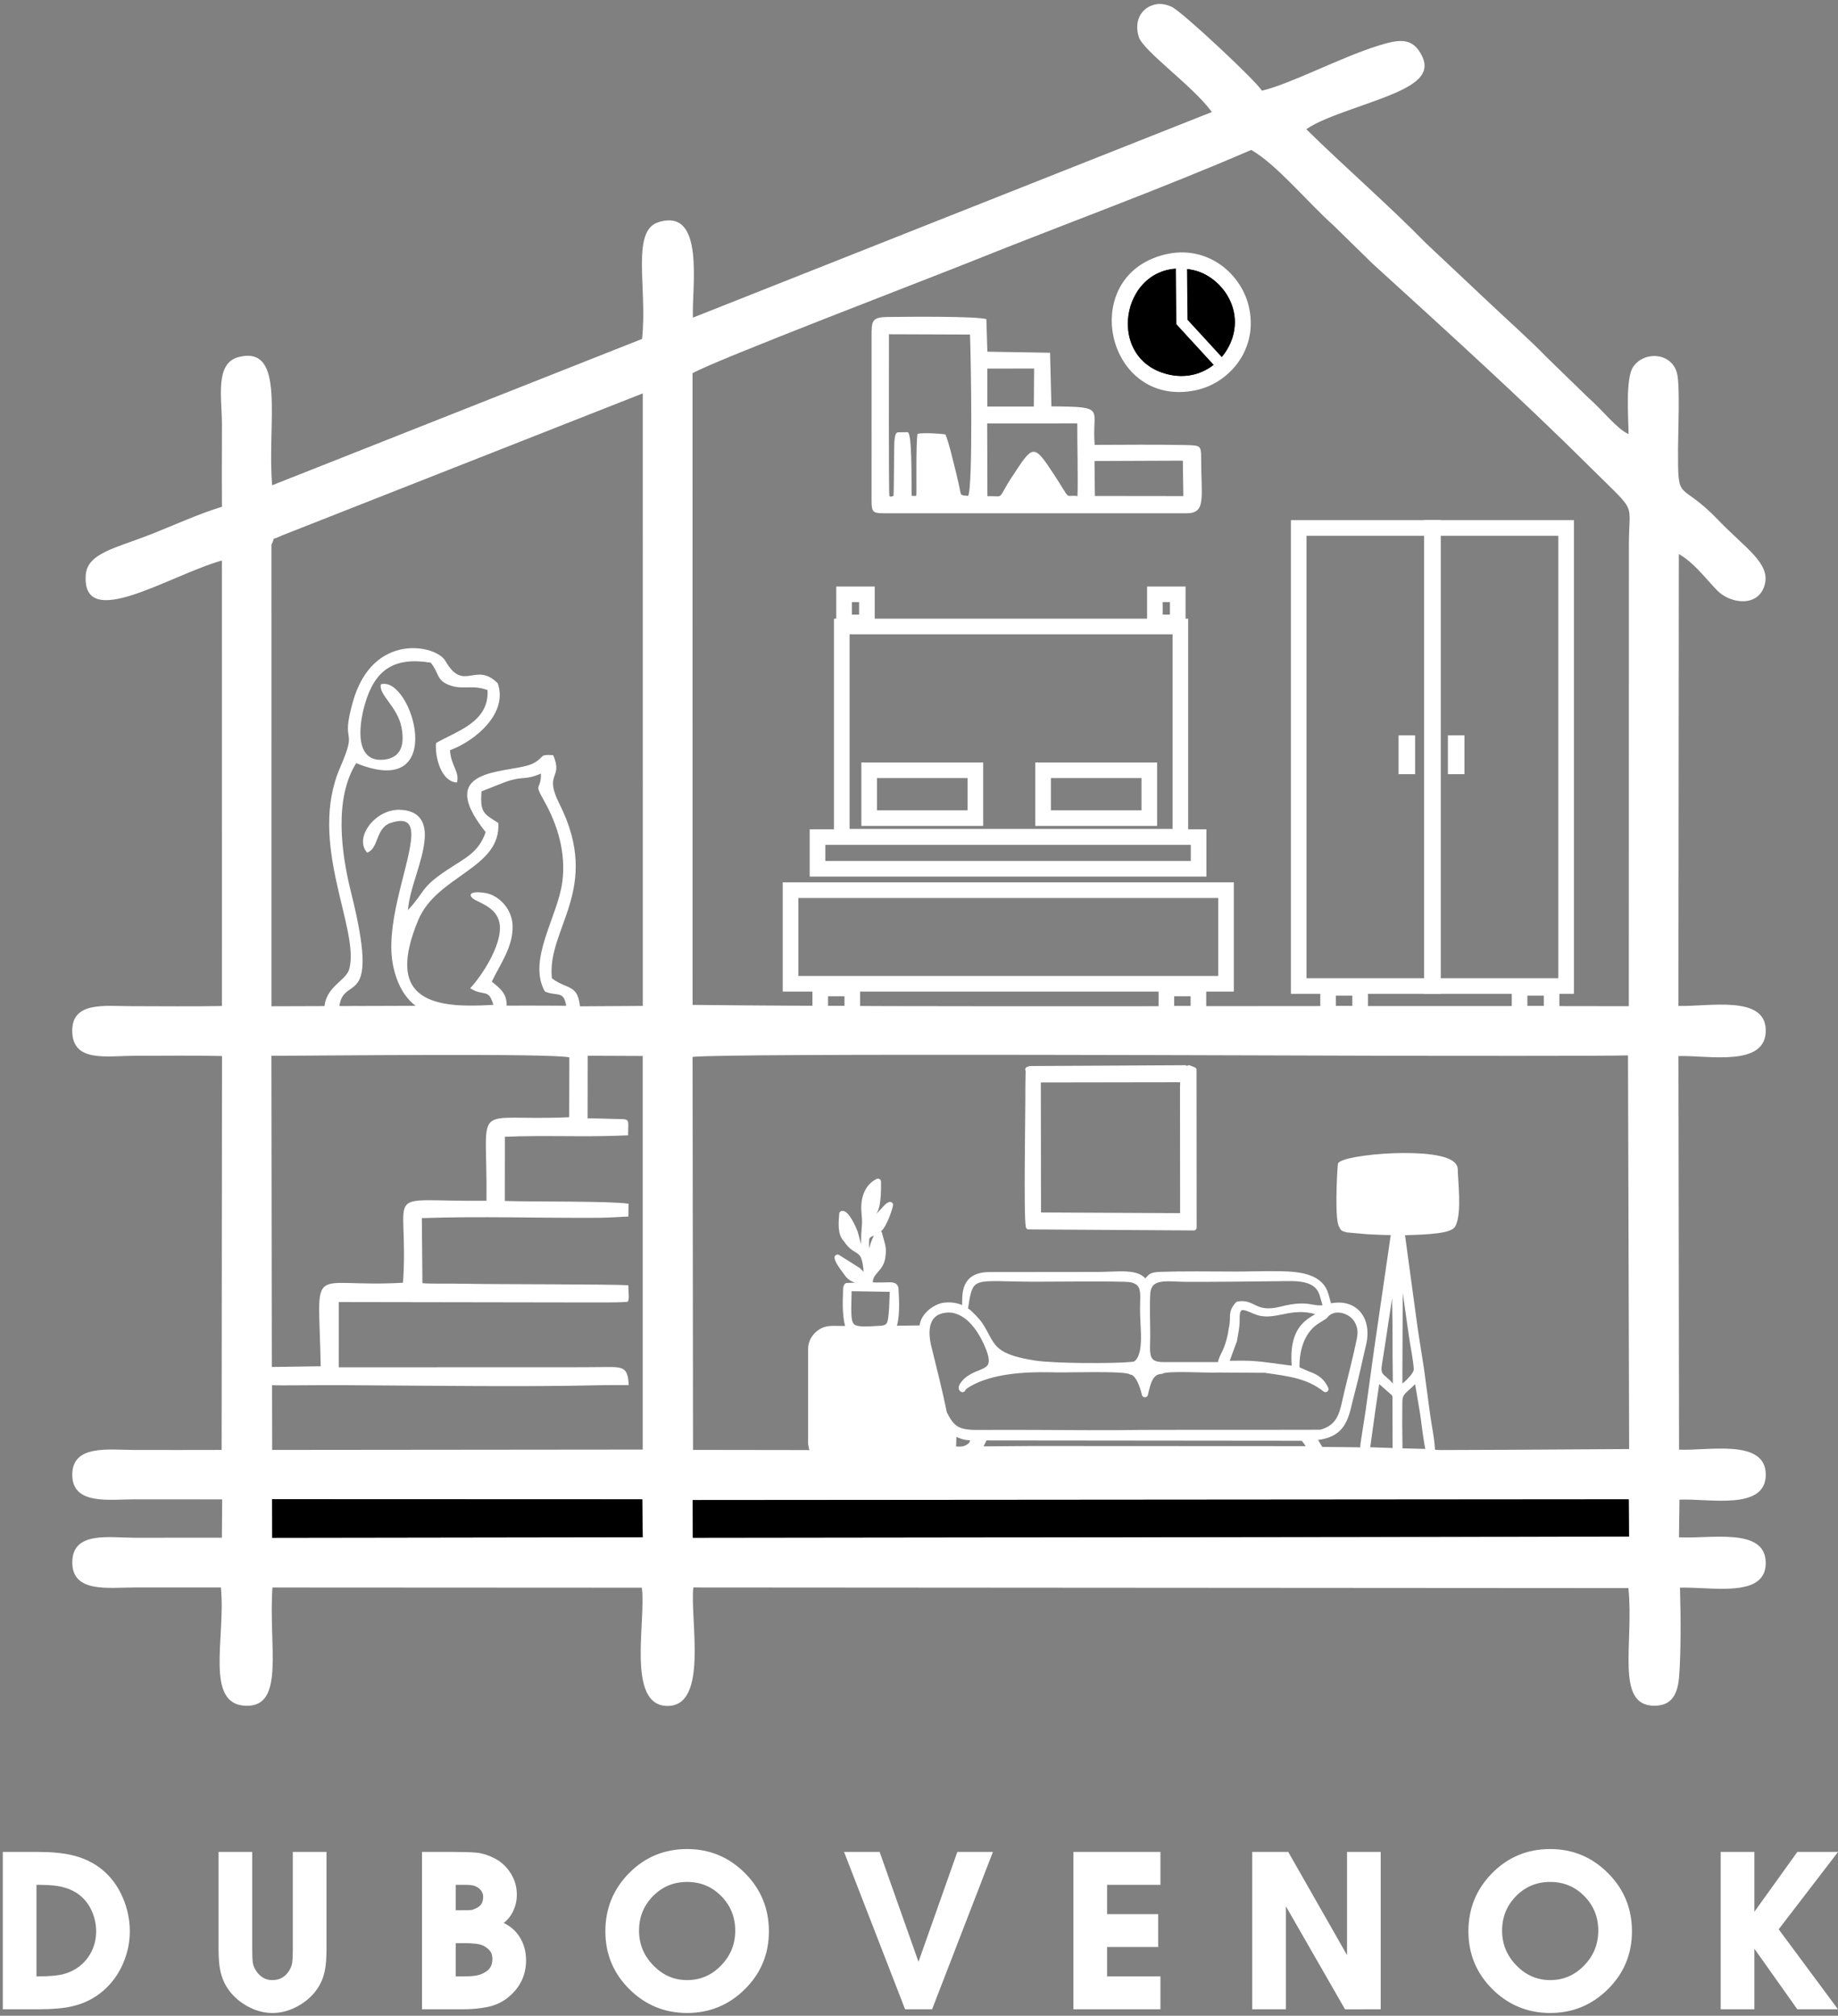 <?xml version="1.0" encoding="UTF-8"?> <svg xmlns="http://www.w3.org/2000/svg" viewBox="6067.329 5271.757 467.117 512.277"><rect x="6067.329" y="5271.757" width="467.117" height="512.277" fill="#808080" stroke="none"/><path fill="white" stroke="white" fill-opacity="1" stroke-width="1.417" stroke-opacity="1" alignment-baseline="baseline" baseline-shift="baseline" clip-rule="evenodd" fill-rule="evenodd" font-size-adjust="none" stroke-linecap="round" stroke-linejoin="round" id="tSvgda0304e25b" title="Path 2" d="M 6292.486 5640.5 C 6291.997 5639.437 6292.162 5638.014 6292.166 5636.756 C 6292.194 5628.69 6291.65 5618.523 6292.374 5610.776 C 6292.388 5610.631 6292.442 5610.6 6292.486 5610.517 C 6293.189 5611.501 6292.932 5612.832 6292.917 5614.207 C 6292.903 5615.494 6292.907 5616.784 6292.906 5618.072 C 6292.81 5625.456 6292.713 5632.841 6292.617 5640.225C 6292.6 5640.181 6292.538 5640.413 6292.486 5640.5Z"></path><path fill="white" stroke="white" fill-opacity="1" stroke-width="1.417" stroke-opacity="1" alignment-baseline="baseline" baseline-shift="baseline" clip-rule="evenodd" fill-rule="evenodd" font-size-adjust="none" stroke-linecap="round" stroke-linejoin="round" id="tSvg16e07ee7ad8" title="Path 3" d="M 6288.111 5576.127 C 6288.125 5576.125 6288.201 5576.141 6288.215 5576.137 C 6288.564 5575.834 6288.914 5575.532 6289.263 5575.229 C 6289.247 5576.437 6289.116 5576.819 6289.03 5577.857 C 6288.896 5579.471 6290.218 5578.444 6288.62 5579.232 C 6287.725 5577.694 6289.383 5579.651 6288.444 5578.351 C 6288.21 5578.027 6288.342 5578.323 6287.769 5578.151 C 6287.514 5577.058 6287.606 5577.119 6287.758 5576.194C 6287.876 5576.172 6287.993 5576.149 6288.111 5576.127Z"></path><path fill="white" stroke="none" fill-opacity="1" stroke-width="1" stroke-opacity="1" alignment-baseline="baseline" baseline-shift="baseline" clip-rule="evenodd" fill-rule="evenodd" font-size-adjust="none" id="tSvg1de5ccc642" title="Path 4" d="M 6297.886 5638.712 C 6297.863 5638.136 6297.907 5637.362 6297.909 5636.757 C 6297.992 5628.092 6298.075 5619.426 6298.158 5610.761 C 6298.174 5610.61 6298.235 5610.58 6298.285 5610.496 C 6298.595 5610.927 6298.485 5610.602 6298.678 5611.319 C 6298.701 5619.906 6298.723 5628.493 6298.746 5637.08 C 6298.771 5639.887 6299.019 5639.482 6298.285 5640.364C 6298.152 5639.813 6298.019 5639.263 6297.886 5638.712Z M 6291.608 5609.428 C 6281.961 5610.029 6282.811 5610.027 6283.004 5599.107 C 6286.758 5599.165 6290.512 5599.223 6294.266 5599.281 C 6294.142 5601.12 6294.166 5607.371 6293.368 5608.359 C 6293.312 5608.456 6293.128 5608.828 6292.665 5609.089C 6292.4 5609.238 6292.031 5609.331 6291.608 5609.428Z M 6291.612 5590.698 C 6291.997 5588.822 6291.093 5586.972 6290.761 5585.346 C 6289.807 5586.269 6289.253 5588.065 6288.94 5589.404 C 6288.857 5591.5 6289.476 5594.176 6288.299 5595.867 C 6287.788 5594.012 6287.092 5587.512 6287.572 5586.181 C 6288.409 5584.997 6288.614 5585.53 6289.941 5584.584 C 6291.555 5584.321 6293.191 5579.48 6293.518 5577.976 C 6292.74 5578.406 6293.309 5578.012 6292.647 5578.606 C 6291.436 5579.916 6290.226 5581.226 6289.015 5582.536 C 6288.083 5583.626 6287.942 5583.911 6287.442 5585.114 C 6287.504 5577.693 6290.632 5584.006 6290.459 5572.071 C 6288.292 5573.09 6286.779 5575.654 6287.014 5579.408 C 6287.154 5581.646 6287.312 5581.978 6287.071 5584.284 C 6286.892 5586.007 6286.95 5588.199 6287.05 5589.943 C 6285.146 5588.867 6285.324 5587.385 6284.568 5585.059 C 6284.186 5583.883 6282.428 5580.191 6281.39 5580.257 C 6281.202 5582.535 6280.972 5585.325 6282.367 5586.648 C 6285.244 5591.159 6287.476 5587.458 6287.674 5596.992 C 6286.988 5596.366 6286.146 5595.363 6285.363 5594.627 C 6283.639 5593.539 6281.916 5592.45 6280.192 5591.362 C 6280.378 5592.476 6281.823 5594.211 6282.504 5595.189 C 6283.55 5596.695 6284.376 5596.857 6286.368 5597.458 C 6287.332 5597.758 6287.306 5597.772 6287.829 5598.388 C 6286.081 5598.454 6284.334 5598.52 6282.586 5598.586 C 6282.243 5599.185 6282.411 5599.518 6282.361 5600.019 C 6282.227 5602.844 6282.173 5607.302 6283.225 5609.501 C 6282.553 5609.502 6281.882 5609.502 6281.21 5609.503 C 6278.892 5609.52 6277.328 5609.201 6275.601 5610.522 C 6274.522 5611.347 6273.403 5612.701 6273.487 5614.823 C 6273.486 5622.779 6273.486 5630.735 6273.485 5638.691 C 6273.708 5640.099 6273.794 5640.318 6274.725 5640.986 C 6274.335 5641.235 6273.944 5641.485 6273.554 5641.734 C 6277.19 5642.675 6281.483 5642.147 6285.079 5642.652 C 6294.172 5642.832 6303.265 5643.011 6312.358 5643.191 C 6312.473 5643.189 6312.588 5643.186 6312.703 5643.184 C 6317.347 5643.215 6321.992 5643.246 6326.636 5643.277 C 6336.844 5643.334 6347.052 5643.39 6357.26 5643.447 C 6359.507 5643.443 6361.754 5643.44 6364.001 5643.436 C 6374.078 5643.536 6385.477 5643.624 6395.57 5643.222 C 6397.621 5643.206 6399.673 5643.19 6401.724 5643.174 C 6407.835 5643.063 6413.945 5642.952 6420.056 5642.841 C 6425.531 5642.647 6431.007 5642.454 6436.482 5642.26 C 6437.019 5642.214 6437.69 5642.185 6438.285 5642.125 C 6438.463 5642.107 6439.264 5642.003 6439.4 5641.969 C 6436.682 5641.598 6433.965 5641.227 6431.247 5640.856 C 6431.29 5638.229 6430.384 5634.123 6430.013 5631.335 C 6429.492 5627.452 6428.972 5623.568 6428.451 5619.685 C 6427.936 5616.396 6427.42 5613.108 6426.905 5609.819 C 6425.812 5601.786 6424.72 5593.754 6423.627 5585.721 C 6423.6 5585.307 6423.582 5585.108 6423.581 5585.022 C 6423.578 5584.814 6423.636 5584.957 6423.921 5584.926 C 6426.148 5584.747 6435.507 5584.844 6436.498 5583.03 C 6438.133 5580.033 6437.018 5571.342 6437.035 5568.971 C 6437.071 5563.844 6411.769 5565.427 6408.123 5567.712 C 6407.891 5569.604 6407.277 5582.256 6408.454 5583.304 C 6408.438 5583.299 6408.421 5583.294 6408.405 5583.289 C 6408.863 5583.938 6408.394 5583.824 6409.809 5584.189 C 6411.509 5584.34 6413.21 5584.49 6414.91 5584.641 C 6417.176 5584.774 6419.349 5584.856 6421.678 5584.854 C 6420.228 5594.814 6418.777 5604.775 6417.327 5614.735 C 6416.603 5619.962 6415.88 5625.188 6415.156 5630.415 C 6414.726 5633.174 6414.297 5635.933 6413.867 5638.692 C 6413.825 5639.257 6413.782 5639.821 6413.74 5640.386 C 6412.983 5640.367 6412.225 5640.348 6411.468 5640.329 C 6408.623 5640.299 6405.779 5640.27 6402.934 5640.24 C 6402.34 5639.189 6401.654 5638.257 6401.101 5637.046 C 6406.858 5636.616 6408.754 5634.191 6409.899 5629.431 C 6410.246 5627.991 6410.568 5626.647 6410.954 5625.21 C 6411.968 5621.44 6412.839 5617.16 6413.748 5613.359 C 6415.357 5606.639 6411.152 5601.982 6404.482 5604.065 C 6400.663 5604.953 6400.401 5602.69 6393.009 5604.559 C 6386.046 5606.32 6385.98 5602.54 6381.975 5603.296 C 6379.967 5605.545 6381.118 5606.412 6380.397 5609.377 C 6380.182 5611.146 6379.712 5612.901 6379.114 5614.484 C 6378.572 5615.919 6377.604 5617.223 6377.532 5618.693 C 6372.699 5618.692 6367.867 5618.691 6363.034 5618.69 C 6358.071 5618.702 6358.86 5615.588 6358.867 5611.308 C 6358.873 5607.777 6358.694 5603.795 6358.886 5600.354 C 6359.382 5595.542 6364.118 5596.732 6368.834 5596.741 C 6376.633 5596.755 6384.361 5596.666 6392.154 5596.578 C 6396.568 5596.528 6402.117 5596.017 6403.513 5600.892 C 6403.842 5602.043 6404.195 5603.341 6404.262 5603.511 C 6404.471 5603.448 6404.68 5603.384 6404.889 5603.321 C 6404.828 5603.15 6404.504 5601.944 6404.19 5600.822 C 6402.963 5596.45 6398.087 5595.696 6392.757 5595.595 C 6388.684 5595.518 6384.241 5595.695 6381.583 5595.681 C 6374.836 5595.645 6367.492 5595.574 6362.372 5595.756 C 6359.314 5595.865 6359.978 5596.337 6358.323 5597.879 C 6356.77 5594.794 6351.619 5595.777 6346.284 5595.782 C 6337.045 5595.792 6327.805 5595.803 6318.566 5595.813 C 6312.265 5595.946 6312.636 5600.59 6312.643 5603.809 C 6313.857 5594.921 6315.05 5596.686 6330.178 5596.707 C 6334.207 5596.712 6352.28 5596.496 6354.662 5596.83 C 6357.91 5597.443 6357.984 5599.6 6357.874 5602.589 C 6357.784 5605.02 6357.907 5607.051 6358.028 5609.474 C 6358.208 5613.048 6358.123 5617.162 6355.814 5618.518 C 6355.537 5618.559 6355.261 5618.601 6354.984 5618.642 C 6349.918 5619.112 6335.182 5619.036 6330.311 5618.295 C 6318.595 5616.512 6319.636 5613.383 6316.283 5608.367 C 6315.698 5607.491 6313.882 5605.595 6313.054 5604.997 C 6311.608 5603.952 6309.71 5603.284 6307.33 5603.586 C 6304.716 5603.918 6301.513 5606.675 6301.828 5609.358 C 6299.282 5609.393 6296.737 5609.428 6294.191 5609.463 C 6295.289 5606.834 6295.106 5602.609 6294.903 5599.387 C 6294.861 5598.176 6293.791 5598.414 6291.85 5598.448 C 6290.687 5598.469 6289.583 5598.488 6288.427 5598.37C 6287.907 5594.697 6291.404 5594.663 6291.612 5590.698Z M 6274.475 5630.13 C 6274.751 5625.619 6273.641 5615.811 6275.259 5612.44 C 6275.788 5614.479 6275.582 5636.763 6275.34 5640.031C 6273.762 5638.002 6274.359 5633.106 6274.475 5630.13Z M 6276.081 5640.385 C 6276.109 5630.737 6276.136 5621.088 6276.164 5611.44 C 6276.417 5611.394 6276.671 5611.348 6276.924 5611.302 C 6276.927 5621.068 6276.929 5630.835 6276.932 5640.601C 6276.648 5640.529 6276.365 5640.457 6276.081 5640.385Z M 6277.574 5640.814 C 6277.554 5631.293 6277.535 5621.771 6277.515 5612.25 C 6277.532 5611.862 6277.513 5611.73 6277.618 5611.358 C 6277.87 5610.462 6277.487 5611.248 6277.991 5610.662 C 6278.099 5620.663 6278.206 5630.665 6278.314 5640.666C 6278.067 5640.715 6277.821 5640.765 6277.574 5640.814Z M 6278.938 5610.891 C 6279.415 5610.527 6278.224 5610.303 6279.823 5610.669 C 6279.821 5611.181 6279.819 5611.694 6279.817 5612.206 C 6280.162 5617.528 6279.838 5628.217 6279.83 5634.502 C 6279.825 5638.366 6280.455 5640.447 6278.974 5640.686C 6278.962 5630.754 6278.95 5620.823 6278.938 5610.891Z M 6280.486 5640.804 C 6280.478 5633.12 6280.47 5625.435 6280.462 5617.751 C 6280.456 5616.463 6280.47 5615.172 6280.451 5613.885 C 6280.397 5610.368 6280.66 5611.484 6280.745 5610.777 C 6280.764 5610.625 6280.833 5610.599 6280.89 5610.519 C 6281.049 5610.819 6281.011 5610.508 6281.168 5611.324 C 6281.565 5613.384 6280.678 5637.154 6281.366 5640.635C 6281.073 5640.691 6280.779 5640.748 6280.486 5640.804Z M 6281.868 5611.53 C 6282.129 5609.7 6281.811 5610.882 6282.5 5610.535 C 6283.241 5612.308 6282.71 5636.287 6282.71 5640.495 C 6281.419 5640.72 6282.31 5640.706 6281.879 5640.301C 6281.875 5630.711 6281.872 5621.12 6281.868 5611.53Z M 6283.365 5640.816 C 6283.355 5631.946 6283.346 5623.077 6283.336 5614.207 C 6283.31 5612.81 6283.057 5611.548 6283.789 5610.526 C 6283.929 5620.621 6284.069 5630.717 6284.209 5640.812C 6283.928 5640.813 6283.646 5640.815 6283.365 5640.816Z M 6284.986 5640.44 C 6284.964 5630.515 6284.942 5620.589 6284.92 5610.664 C 6285.15 5610.579 6285.38 5610.495 6285.61 5610.41 C 6285.645 5619.622 6285.679 5628.833 6285.714 5638.045 C 6285.713 5638.41 6285.754 5639.714 6285.676 5639.978C 6285.389 5640.951 6285.976 5640.746 6284.986 5640.44Z M 6286.411 5640.584 C 6286.411 5632.367 6286.131 5620.315 6286.354 5612.255 C 6286.465 5611.688 6286.577 5611.121 6286.688 5610.554 C 6287.594 5611.743 6287.107 5624.04 6287.101 5625.482 C 6287.079 5630.592 6287.1 5635.702 6287.1 5640.812C 6286.87 5640.736 6286.641 5640.66 6286.411 5640.584Z M 6287.853 5610.457 C 6288.372 5610.763 6288.405 5610.534 6288.604 5611.309 C 6288.606 5621.079 6288.609 5630.85 6288.611 5640.62 C 6287.378 5640.453 6287.933 5641.037 6287.737 5639.685 C 6287.71 5639.503 6287.762 5638.042 6287.765 5637.728C 6287.836 5630.881 6287.347 5615.057 6287.853 5610.457Z M 6289.319 5640.485 C 6289.319 5639.181 6288.858 5611.968 6289.588 5610.571 C 6289.674 5610.736 6289.761 5610.901 6289.847 5611.066 C 6289.978 5611.522 6289.974 5611.321 6290.034 5611.934 C 6290.022 5621.518 6290.009 5631.102 6289.997 5640.686C 6289.771 5640.619 6289.545 5640.552 6289.319 5640.485Z M 6290.68 5611.38 C 6290.953 5610.266 6290.629 5610.811 6291.198 5610.619 C 6291.296 5610.887 6291.395 5611.155 6291.493 5611.423 C 6291.499 5620.837 6291.505 5630.252 6291.511 5639.666 C 6291.238 5641.112 6291.735 5640.213 6290.876 5640.54C 6290.359 5639.423 6290.502 5614.604 6290.68 5611.38Z M 6293.591 5614.561 C 6293.609 5613.262 6293.628 5611.962 6293.646 5610.663 C 6293.896 5610.712 6294.145 5610.76 6294.395 5610.809 C 6294.459 5614.471 6294.927 5639.253 6294.098 5640.504 C 6292.994 5639.954 6293.577 5635.843 6293.576 5634.502C 6293.581 5627.855 6293.586 5621.208 6293.591 5614.561Z M 6329.509 5640.014 C 6325.114 5640.047 6320.72 5640.08 6316.325 5640.113 C 6316.185 5639.754 6316.029 5639.945 6316.388 5639.562 C 6316.766 5638.427 6317.171 5638.045 6317.499 5637.04 C 6344.49 5637.067 6371.482 5637.095 6398.473 5637.122 C 6399.331 5637.978 6399.977 5639.011 6400.427 5640.05C 6376.788 5640.038 6353.148 5640.026 6329.509 5640.014Z M 6314.302 5638.872 C 6312.475 5640.684 6310.679 5640.074 6309.444 5640.072 C 6309.423 5639.975 6309.409 5639.778 6309.525 5639.345 C 6309.561 5639.211 6309.589 5637.896 6309.585 5637.692 C 6309.579 5637.417 6309.67 5633.91 6309.52 5635.824 C 6312.034 5636.565 6311.676 5637.02 6315.06 5637.057C 6314.807 5637.662 6314.555 5638.267 6314.302 5638.872Z M 6308.911 5640.058 C 6308.657 5640.046 6308.421 5640.026 6308.204 5640.004 C 6308.113 5639.085 6308.125 5638.392 6308.12 5637.399 C 6308.119 5637.116 6308.084 5635.965 6308.112 5635.775 C 6308.244 5634.896 6308.197 5635.253 6308.595 5634.791C 6309.2 5635.962 6309.068 5638.299 6308.911 5640.058Z M 6307.862 5639.968 C 6307.263 5639.901 6306.836 5639.845 6306.568 5639.957 C 6306.572 5637.541 6306.576 5635.126 6306.58 5632.71 C 6306.896 5633.156 6307.212 5633.603 6307.528 5634.049 C 6307.828 5634.942 6307.515 5637.865 6307.584 5638.715 C 6307.619 5639.15 6307.601 5639.232 6307.752 5639.638C 6307.805 5639.778 6307.839 5639.885 6307.862 5639.968Z M 6306.221 5640.635 C 6306.216 5640.756 6306.22 5640.896 6306.233 5641.057Z M 6384.836 5618.363 C 6382.934 5618.278 6380.606 5618.371 6378.752 5618.363 C 6378.795 5618.149 6380.92 5612.434 6380.928 5612.417 C 6381.168 5610.902 6381.487 5609.516 6381.584 5608.049 C 6381.631 5607.335 6381.569 5606.442 6381.636 5605.815 C 6382.011 5602.329 6384.964 5604.583 6387.146 5605.238 C 6391.775 5606.627 6396.068 5602.594 6403.256 5605.496 C 6401.527 5607.294 6395.171 5607.908 6396.482 5619.692C 6392.293 5619.269 6388.958 5618.548 6384.836 5618.363Z M 6376.969 5619.783 C 6380.914 5619.806 6384.86 5619.83 6388.805 5619.853 C 6395.299 5620.77 6399.837 5621.35 6404.185 5624.767 C 6403.323 5622.854 6402.048 5621.83 6399.761 5621.038 C 6398.783 5620.613 6397.805 5620.187 6396.827 5619.762 C 6396.621 5615.112 6397.998 5610.236 6401.627 5607.695 C 6402.301 5607.223 6402.707 5607.029 6403.236 5606.659 C 6403.7 5606.333 6403.773 5606.439 6404.124 5606.005 C 6406.277 5603.34 6410.806 5604.613 6412.33 5607.425 C 6413.16 5608.956 6413.295 5610.267 6412.906 5612.197 C 6412.015 5616.624 6410.749 5621.346 6409.709 5625.758 C 6408.567 5630.606 6408.306 5634.41 6402.98 5635.881 C 6398.042 5635.889 6393.103 5635.896 6388.165 5635.904 C 6381.381 5635.905 6374.597 5635.906 6367.813 5635.907 C 6364.31 5635.913 6360.807 5635.92 6357.304 5635.926 C 6348.218 5636.074 6338.96 5635.939 6329.855 5635.926 C 6325.244 5635.92 6320.611 5635.894 6316.003 5635.933 C 6310.499 5635.98 6309.192 5634.807 6307.224 5630.957 C 6306.115 5625.438 6304.615 5619.609 6303.257 5614.061 C 6302.141 5609.502 6302.769 5605.098 6307.656 5604.577 C 6308.438 5604.494 6309.236 5604.523 6310 5604.727 C 6313.128 5605.562 6315.333 5608.089 6316.885 5610.751 C 6317.542 5611.878 6317.999 5612.808 6318.486 5613.982 C 6321.745 5621.847 6315.49 5619.297 6312.268 5623.415 C 6311.342 5624.598 6311.905 5624.727 6311.942 5624.776 C 6311.967 5624.716 6312.024 5624.563 6312.039 5624.608 C 6312.042 5624.617 6312.094 5624.222 6313.569 5623.375 C 6319.318 5620.073 6327.551 5619.601 6334.045 5619.71 C 6337.355 5619.925 6353.346 5619.217 6354.753 5620.316 C 6356.762 5620.557 6357.874 5624.282 6358.3 5626.078 C 6358.939 5623.387 6359.513 5620.24 6362.508 5620.139C 6363.719 5619.219 6374.415 5619.958 6376.969 5619.783Z M 6305.695 5640.285 C 6304.967 5639.868 6305.224 5640.637 6305.135 5639.044 C 6305.112 5638.63 6305.154 5637.859 6305.157 5637.403 C 6305.169 5633.981 6305.18 5630.559 6305.192 5627.137 C 6306.022 5630.625 6306.401 5635.198 6306.11 5639.035C 6305.967 5640.926 6306.138 5639.726 6305.695 5640.285Z M 6303.839 5621.318 C 6305.071 5624.477 6304.629 5632.072 6304.625 5636.113 C 6304.62 5640.864 6305.052 5640.068 6303.683 5640.279C 6303.735 5633.959 6303.787 5627.638 6303.839 5621.318Z M 6302.795 5640.275 C 6302.014 5639.884 6302.347 5640.769 6302.22 5639.046 C 6302.234 5630.976 6302.247 5622.907 6302.261 5614.837 C 6303.555 5618.521 6303.137 5623.124 6303.126 5627.415 C 6303.123 5630.745 6303.119 5634.076 6303.116 5637.406C 6303.121 5638.315 6303.246 5639.563 6302.795 5640.275Z M 6301.185 5640.362 C 6300.535 5639.428 6300.778 5637.891 6300.783 5636.757 C 6300.789 5635.469 6300.782 5634.18 6300.782 5632.891 C 6300.782 5629.276 6300.403 5611.362 6301.185 5610.455 C 6302.161 5611.565 6301.658 5623.037 6301.66 5625.482 C 6301.662 5628.059 6301.664 5630.637 6301.661 5633.213 C 6301.554 5635.518 6301.446 5637.823 6301.339 5640.128C 6301.321 5640.081 6301.245 5640.29 6301.185 5640.362Z M 6299.896 5640.39 C 6298.964 5639.736 6299.34 5639.531 6299.349 5636.758 C 6299.324 5628.371 6299.298 5619.984 6299.273 5611.597 C 6299.4 5610.169 6299.133 5610.769 6299.896 5610.459 C 6300.736 5611.63 6300.233 5623.036 6300.224 5625.482 C 6300.215 5628.059 6300.226 5630.636 6300.218 5633.213 C 6300.214 5634.501 6300.21 5635.792 6300.217 5637.08C 6300.223 5638.135 6300.363 5639.482 6299.896 5640.39Z M 6416.153 5629.671 C 6416.529 5627.104 6416.905 5624.538 6417.281 5621.971 C 6418.773 5623.28 6420.264 5624.589 6421.756 5625.898 C 6421.835 5626.114 6421.913 5626.329 6421.992 5626.545 C 6422.006 5631.213 6422.02 5635.881 6422.034 5640.549 C 6419.604 5640.468 6417.175 5640.388 6414.745 5640.307 C 6414.779 5639.876 6414.814 5639.445 6414.848 5639.014C 6415.283 5635.9 6415.718 5632.785 6416.153 5629.671Z M 6422.969 5638.845 C 6422.908 5635.299 6422.893 5631.576 6422.949 5628.032 C 6422.995 5625.138 6424.478 5625.26 6427.421 5621.907 C 6427.468 5621.979 6427.52 5622.013 6427.535 5622.139 C 6428.033 5625.108 6428.53 5628.077 6429.028 5631.046 C 6429.482 5634.171 6429.823 5637.789 6430.543 5640.78 C 6428.026 5640.717 6425.508 5640.653 6422.991 5640.59C 6422.984 5640.008 6422.976 5639.427 6422.969 5638.845Z M 6421.436 5624.94 C 6419.482 5621.551 6417.179 5622.267 6417.735 5618.683 C 6418.497 5613.765 6421.851 5592.761 6421.558 5590.641 C 6421.611 5590.714 6421.661 5590.818 6421.686 5590.878 C 6421.789 5596.507 6421.892 5602.135 6421.995 5607.764 C 6422.01 5610.664 6422.02 5613.563 6422.027 5616.462 C 6422.049 5618.723 6422.072 5620.985 6422.094 5623.246C 6421.942 5625.247 6421.953 5624.651 6421.436 5624.94Z M 6422.958 5620.063 C 6423.004 5609.949 6423.05 5599.834 6423.096 5589.72 C 6424.123 5596.91 6425.151 5604.099 6426.178 5611.289 C 6426.484 5613.487 6427.375 5617.852 6427.409 5619.772 C 6427.44 5621.521 6423.634 5624.569 6422.966 5624.945C 6422.963 5623.318 6422.961 5621.69 6422.958 5620.063Z M 6296.997 5640.464 C 6296.151 5639.787 6296.44 5640.286 6296.463 5637.08 C 6296.472 5635.793 6296.451 5634.502 6296.451 5633.213 C 6296.451 5629.572 6296.11 5611.455 6296.675 5610.509 C 6297.441 5610.722 6297.212 5610.12 6297.369 5611.592 C 6297.345 5618.692 6297.321 5625.791 6297.297 5632.891C 6297.298 5634.429 6297.526 5639.291 6296.997 5640.464Z"></path><path fill="none" stroke="white" fill-opacity="1" stroke-width="1.559" stroke-opacity="1" alignment-baseline="baseline" baseline-shift="baseline" font-size-adjust="none" stroke-linecap="round" stroke-linejoin="round" id="tSvg1ee3194114" title="Path 5" d="M 6299.25 5639.978 C 6299.25 5630.003 6299.25 5620.027 6299.25 5610.052 M 6297.886 5638.712 C 6297.863 5638.136 6297.907 5637.362 6297.909 5636.757 C 6297.992 5628.092 6298.075 5619.426 6298.158 5610.761 C 6298.174 5610.61 6298.235 5610.58 6298.285 5610.496 C 6298.595 5610.927 6298.485 5610.602 6298.678 5611.319 C 6298.701 5619.906 6298.723 5628.493 6298.746 5637.08 C 6298.771 5639.887 6299.019 5639.482 6298.285 5640.364C 6298.152 5639.813 6298.019 5639.263 6297.886 5638.712Z M 6291.608 5609.428 C 6281.961 5610.029 6282.811 5610.027 6283.004 5599.107 C 6286.758 5599.165 6290.512 5599.223 6294.266 5599.281 C 6294.142 5601.12 6294.166 5607.371 6293.368 5608.359 C 6293.312 5608.456 6293.128 5608.828 6292.665 5609.089C 6292.4 5609.238 6292.031 5609.331 6291.608 5609.428Z M 6291.612 5590.698 C 6291.997 5588.822 6291.093 5586.972 6290.761 5585.346 C 6289.807 5586.269 6289.253 5588.065 6288.94 5589.404 C 6288.857 5591.5 6289.476 5594.176 6288.299 5595.867 C 6287.788 5594.012 6287.092 5587.512 6287.572 5586.181 C 6288.409 5584.997 6288.614 5585.53 6289.941 5584.584 C 6291.555 5584.321 6293.191 5579.48 6293.518 5577.976 C 6292.74 5578.406 6293.309 5578.012 6292.647 5578.606 C 6291.436 5579.916 6290.226 5581.226 6289.015 5582.536 C 6288.083 5583.626 6287.942 5583.911 6287.442 5585.114 C 6287.504 5577.693 6290.632 5584.006 6290.459 5572.071 C 6288.292 5573.09 6286.779 5575.654 6287.014 5579.408 C 6287.154 5581.646 6287.312 5581.978 6287.071 5584.284 C 6286.892 5586.007 6286.95 5588.199 6287.05 5589.943 C 6285.146 5588.867 6285.324 5587.385 6284.568 5585.059 C 6284.186 5583.883 6282.428 5580.191 6281.39 5580.257 C 6281.202 5582.535 6280.972 5585.325 6282.367 5586.648 C 6285.244 5591.159 6287.476 5587.458 6287.674 5596.992 C 6286.988 5596.366 6286.146 5595.363 6285.363 5594.627 C 6283.639 5593.539 6281.916 5592.45 6280.192 5591.362 C 6280.378 5592.476 6281.823 5594.211 6282.504 5595.189 C 6283.55 5596.695 6284.376 5596.857 6286.368 5597.458 C 6287.332 5597.758 6287.306 5597.772 6287.829 5598.388 C 6286.081 5598.454 6284.334 5598.52 6282.586 5598.586 C 6282.243 5599.185 6282.411 5599.518 6282.361 5600.019 C 6282.227 5602.844 6282.173 5607.302 6283.225 5609.501 C 6282.553 5609.502 6281.882 5609.502 6281.21 5609.503 C 6278.892 5609.52 6277.328 5609.201 6275.601 5610.522 C 6274.522 5611.347 6273.403 5612.701 6273.487 5614.823 C 6273.486 5622.779 6273.486 5630.735 6273.485 5638.691 C 6273.708 5640.099 6273.794 5640.318 6274.725 5640.986 C 6274.335 5641.235 6273.944 5641.485 6273.554 5641.734 C 6277.19 5642.675 6281.483 5642.147 6285.079 5642.652 C 6294.172 5642.832 6303.265 5643.011 6312.358 5643.191 C 6312.473 5643.189 6312.588 5643.186 6312.703 5643.184 C 6317.347 5643.215 6321.992 5643.246 6326.636 5643.277 C 6336.844 5643.334 6347.052 5643.39 6357.26 5643.447 C 6359.507 5643.443 6361.754 5643.44 6364.001 5643.436 C 6374.078 5643.536 6385.477 5643.624 6395.57 5643.222 C 6397.621 5643.206 6399.673 5643.19 6401.724 5643.174 C 6407.835 5643.063 6413.945 5642.952 6420.056 5642.841 C 6425.531 5642.647 6431.007 5642.454 6436.482 5642.26 C 6437.019 5642.214 6437.69 5642.185 6438.285 5642.125 C 6438.463 5642.107 6439.264 5642.003 6439.4 5641.969 C 6436.682 5641.598 6433.965 5641.227 6431.247 5640.856 C 6431.29 5638.229 6430.384 5634.123 6430.013 5631.335 C 6429.492 5627.452 6428.972 5623.568 6428.451 5619.685 C 6427.936 5616.396 6427.42 5613.108 6426.905 5609.819 C 6425.812 5601.786 6424.72 5593.754 6423.627 5585.721 C 6423.6 5585.307 6423.582 5585.108 6423.581 5585.022 C 6423.578 5584.814 6423.636 5584.957 6423.921 5584.926 C 6426.148 5584.747 6435.507 5584.844 6436.498 5583.03 C 6438.133 5580.033 6437.018 5571.342 6437.035 5568.971 C 6437.071 5563.844 6411.769 5565.427 6408.123 5567.712 C 6407.891 5569.604 6407.277 5582.256 6408.454 5583.304 C 6408.438 5583.299 6408.421 5583.294 6408.405 5583.289 C 6408.863 5583.938 6408.394 5583.824 6409.809 5584.189 C 6411.509 5584.34 6413.21 5584.49 6414.91 5584.641 C 6417.176 5584.774 6419.349 5584.856 6421.678 5584.854 C 6420.228 5594.814 6418.777 5604.775 6417.327 5614.735 C 6416.603 5619.962 6415.88 5625.188 6415.156 5630.415 C 6414.726 5633.174 6414.297 5635.933 6413.867 5638.692 C 6413.825 5639.257 6413.782 5639.821 6413.74 5640.386 C 6412.983 5640.367 6412.225 5640.348 6411.468 5640.329 C 6408.623 5640.299 6405.779 5640.27 6402.934 5640.24 C 6402.34 5639.189 6401.654 5638.257 6401.101 5637.046 C 6406.858 5636.616 6408.754 5634.191 6409.899 5629.431 C 6410.246 5627.991 6410.568 5626.647 6410.954 5625.21 C 6411.968 5621.44 6412.839 5617.16 6413.748 5613.359 C 6415.357 5606.639 6411.152 5601.982 6404.482 5604.065 C 6400.663 5604.953 6400.401 5602.69 6393.009 5604.559 C 6386.046 5606.32 6385.98 5602.54 6381.975 5603.296 C 6379.967 5605.545 6381.118 5606.412 6380.397 5609.377 C 6380.182 5611.146 6379.712 5612.901 6379.114 5614.484 C 6378.572 5615.919 6377.604 5617.223 6377.532 5618.693 C 6372.699 5618.692 6367.867 5618.691 6363.034 5618.69 C 6358.071 5618.702 6358.86 5615.588 6358.867 5611.308 C 6358.873 5607.777 6358.694 5603.795 6358.886 5600.354 C 6359.382 5595.542 6364.118 5596.732 6368.834 5596.741 C 6376.633 5596.755 6384.361 5596.666 6392.154 5596.578 C 6396.568 5596.528 6402.117 5596.017 6403.513 5600.892 C 6403.842 5602.043 6404.195 5603.341 6404.262 5603.511 C 6404.471 5603.448 6404.68 5603.384 6404.889 5603.321 C 6404.828 5603.15 6404.504 5601.944 6404.19 5600.822 C 6402.963 5596.45 6398.087 5595.696 6392.757 5595.595 C 6388.684 5595.518 6384.241 5595.695 6381.583 5595.681 C 6374.836 5595.645 6367.492 5595.574 6362.372 5595.756 C 6359.314 5595.865 6359.978 5596.337 6358.323 5597.879 C 6356.77 5594.794 6351.619 5595.777 6346.284 5595.782 C 6337.045 5595.792 6327.805 5595.803 6318.566 5595.813 C 6312.265 5595.946 6312.636 5600.59 6312.643 5603.809 C 6313.857 5594.921 6315.05 5596.686 6330.178 5596.707 C 6334.207 5596.712 6352.28 5596.496 6354.662 5596.83 C 6357.91 5597.443 6357.984 5599.6 6357.874 5602.589 C 6357.784 5605.02 6357.907 5607.051 6358.028 5609.474 C 6358.208 5613.048 6358.123 5617.162 6355.814 5618.518 C 6355.537 5618.559 6355.261 5618.601 6354.984 5618.642 C 6349.918 5619.112 6335.182 5619.036 6330.311 5618.295 C 6318.595 5616.512 6319.636 5613.383 6316.283 5608.367 C 6315.698 5607.491 6313.882 5605.595 6313.054 5604.997 C 6311.608 5603.952 6309.71 5603.284 6307.33 5603.586 C 6304.716 5603.918 6301.513 5606.675 6301.828 5609.358 C 6299.282 5609.393 6296.737 5609.428 6294.191 5609.463 C 6295.289 5606.834 6295.106 5602.609 6294.903 5599.387 C 6294.861 5598.176 6293.791 5598.414 6291.85 5598.448 C 6290.687 5598.469 6289.583 5598.488 6288.427 5598.37C 6287.907 5594.697 6291.404 5594.663 6291.612 5590.698Z M 6274.475 5630.13 C 6274.751 5625.619 6273.641 5615.811 6275.259 5612.44 C 6275.788 5614.479 6275.582 5636.763 6275.34 5640.031C 6273.762 5638.002 6274.359 5633.106 6274.475 5630.13Z M 6276.081 5640.385 C 6276.109 5630.737 6276.136 5621.088 6276.164 5611.44 C 6276.417 5611.394 6276.671 5611.348 6276.924 5611.302 C 6276.927 5621.068 6276.929 5630.835 6276.932 5640.601C 6276.648 5640.529 6276.365 5640.457 6276.081 5640.385Z M 6277.574 5640.814 C 6277.554 5631.293 6277.535 5621.771 6277.515 5612.25 C 6277.532 5611.862 6277.513 5611.73 6277.618 5611.358 C 6277.87 5610.462 6277.487 5611.248 6277.991 5610.662 C 6278.099 5620.663 6278.206 5630.665 6278.314 5640.666C 6278.067 5640.715 6277.821 5640.765 6277.574 5640.814Z M 6278.938 5610.891 C 6279.415 5610.527 6278.224 5610.303 6279.823 5610.669 C 6279.821 5611.181 6279.819 5611.694 6279.817 5612.206 C 6280.162 5617.528 6279.838 5628.217 6279.83 5634.502 C 6279.825 5638.366 6280.455 5640.447 6278.974 5640.686C 6278.962 5630.754 6278.95 5620.823 6278.938 5610.891Z M 6280.486 5640.804 C 6280.478 5633.12 6280.47 5625.435 6280.462 5617.751 C 6280.456 5616.463 6280.47 5615.172 6280.451 5613.885 C 6280.397 5610.368 6280.66 5611.484 6280.745 5610.777 C 6280.764 5610.625 6280.833 5610.599 6280.89 5610.519 C 6281.049 5610.819 6281.011 5610.508 6281.168 5611.324 C 6281.565 5613.384 6280.678 5637.154 6281.366 5640.635C 6281.073 5640.691 6280.779 5640.748 6280.486 5640.804Z M 6281.868 5611.53 C 6282.129 5609.7 6281.811 5610.882 6282.5 5610.535 C 6283.241 5612.308 6282.71 5636.287 6282.71 5640.495 C 6281.419 5640.72 6282.31 5640.706 6281.879 5640.301C 6281.875 5630.711 6281.872 5621.12 6281.868 5611.53Z M 6283.365 5640.816 C 6283.355 5631.946 6283.346 5623.077 6283.336 5614.207 C 6283.31 5612.81 6283.057 5611.548 6283.789 5610.526 C 6283.929 5620.621 6284.069 5630.717 6284.209 5640.812C 6283.928 5640.813 6283.646 5640.815 6283.365 5640.816Z M 6284.986 5640.44 C 6284.964 5630.515 6284.942 5620.589 6284.92 5610.664 C 6285.15 5610.579 6285.38 5610.495 6285.61 5610.41 C 6285.645 5619.622 6285.679 5628.833 6285.714 5638.045 C 6285.713 5638.41 6285.754 5639.714 6285.676 5639.978C 6285.389 5640.951 6285.976 5640.746 6284.986 5640.44Z M 6286.411 5640.584 C 6286.411 5632.367 6286.131 5620.315 6286.354 5612.255 C 6286.465 5611.688 6286.577 5611.121 6286.688 5610.554 C 6287.594 5611.743 6287.107 5624.04 6287.101 5625.482 C 6287.079 5630.592 6287.1 5635.702 6287.1 5640.812C 6286.87 5640.736 6286.641 5640.66 6286.411 5640.584Z M 6287.853 5610.457 C 6288.372 5610.763 6288.405 5610.534 6288.604 5611.309 C 6288.606 5621.079 6288.609 5630.85 6288.611 5640.62 C 6287.378 5640.453 6287.933 5641.037 6287.737 5639.685 C 6287.71 5639.503 6287.762 5638.042 6287.765 5637.728C 6287.836 5630.881 6287.347 5615.057 6287.853 5610.457Z M 6289.319 5640.485 C 6289.319 5639.181 6288.858 5611.968 6289.588 5610.571 C 6289.674 5610.736 6289.761 5610.901 6289.847 5611.066 C 6289.978 5611.522 6289.974 5611.321 6290.034 5611.934 C 6290.022 5621.518 6290.009 5631.102 6289.997 5640.686C 6289.771 5640.619 6289.545 5640.552 6289.319 5640.485Z M 6290.68 5611.38 C 6290.953 5610.266 6290.629 5610.811 6291.198 5610.619 C 6291.296 5610.887 6291.395 5611.155 6291.493 5611.423 C 6291.499 5620.837 6291.505 5630.252 6291.511 5639.666 C 6291.238 5641.112 6291.735 5640.213 6290.876 5640.54C 6290.359 5639.423 6290.502 5614.604 6290.68 5611.38Z M 6293.591 5614.561 C 6293.609 5613.262 6293.628 5611.962 6293.646 5610.663 C 6293.896 5610.712 6294.145 5610.76 6294.395 5610.809 C 6294.459 5614.471 6294.927 5639.253 6294.098 5640.504 C 6292.994 5639.954 6293.577 5635.843 6293.576 5634.502C 6293.581 5627.855 6293.586 5621.208 6293.591 5614.561Z M 6329.509 5640.014 C 6325.114 5640.047 6320.72 5640.08 6316.325 5640.113 C 6316.185 5639.754 6316.029 5639.945 6316.388 5639.562 C 6316.766 5638.427 6317.171 5638.045 6317.499 5637.04 C 6344.49 5637.067 6371.482 5637.095 6398.473 5637.122 C 6399.331 5637.978 6399.977 5639.011 6400.427 5640.05C 6376.788 5640.038 6353.148 5640.026 6329.509 5640.014Z M 6314.302 5638.872 C 6312.475 5640.684 6310.679 5640.074 6309.444 5640.072 C 6309.423 5639.975 6309.409 5639.778 6309.525 5639.345 C 6309.561 5639.211 6309.589 5637.896 6309.585 5637.692 C 6309.579 5637.417 6309.67 5633.91 6309.52 5635.824 C 6312.034 5636.565 6311.676 5637.02 6315.06 5637.057C 6314.807 5637.662 6314.555 5638.267 6314.302 5638.872Z M 6308.911 5640.058 C 6308.657 5640.046 6308.421 5640.026 6308.204 5640.004 C 6308.113 5639.085 6308.125 5638.392 6308.12 5637.399 C 6308.119 5637.116 6308.084 5635.965 6308.112 5635.775 C 6308.244 5634.896 6308.197 5635.253 6308.595 5634.791C 6309.2 5635.962 6309.068 5638.299 6308.911 5640.058Z M 6307.862 5639.968 C 6307.263 5639.901 6306.836 5639.845 6306.568 5639.957 C 6306.572 5637.541 6306.576 5635.126 6306.58 5632.71 C 6306.896 5633.156 6307.212 5633.603 6307.528 5634.049 C 6307.828 5634.942 6307.515 5637.865 6307.584 5638.715 C 6307.619 5639.15 6307.601 5639.232 6307.752 5639.638C 6307.805 5639.778 6307.839 5639.885 6307.862 5639.968Z M 6306.221 5640.635 C 6306.216 5640.756 6306.22 5640.896 6306.233 5641.057Z M 6384.836 5618.363 C 6382.934 5618.278 6380.606 5618.371 6378.752 5618.363 C 6378.795 5618.149 6380.92 5612.434 6380.928 5612.417 C 6381.168 5610.902 6381.487 5609.516 6381.584 5608.049 C 6381.631 5607.335 6381.569 5606.442 6381.636 5605.815 C 6382.011 5602.329 6384.964 5604.583 6387.146 5605.238 C 6391.775 5606.627 6396.068 5602.594 6403.256 5605.496 C 6401.527 5607.294 6395.171 5607.908 6396.482 5619.692C 6392.293 5619.269 6388.958 5618.548 6384.836 5618.363Z M 6376.969 5619.783 C 6380.914 5619.806 6384.86 5619.83 6388.805 5619.853 C 6395.299 5620.77 6399.837 5621.35 6404.185 5624.767 C 6403.323 5622.854 6402.048 5621.83 6399.761 5621.038 C 6398.783 5620.613 6397.805 5620.187 6396.827 5619.762 C 6396.621 5615.112 6397.998 5610.236 6401.627 5607.695 C 6402.301 5607.223 6402.707 5607.029 6403.236 5606.659 C 6403.7 5606.333 6403.773 5606.439 6404.124 5606.005 C 6406.277 5603.34 6410.806 5604.613 6412.33 5607.425 C 6413.16 5608.956 6413.295 5610.267 6412.906 5612.197 C 6412.015 5616.624 6410.749 5621.346 6409.709 5625.758 C 6408.567 5630.606 6408.306 5634.41 6402.98 5635.881 C 6398.042 5635.889 6393.103 5635.896 6388.165 5635.904 C 6381.381 5635.905 6374.597 5635.906 6367.813 5635.907 C 6364.31 5635.913 6360.807 5635.92 6357.304 5635.926 C 6348.218 5636.074 6338.96 5635.939 6329.855 5635.926 C 6325.244 5635.92 6320.611 5635.894 6316.003 5635.933 C 6310.499 5635.98 6309.192 5634.807 6307.224 5630.957 C 6306.115 5625.438 6304.615 5619.609 6303.257 5614.061 C 6302.141 5609.502 6302.769 5605.098 6307.656 5604.577 C 6308.438 5604.494 6309.236 5604.523 6310 5604.727 C 6313.128 5605.562 6315.333 5608.089 6316.885 5610.751 C 6317.542 5611.878 6317.999 5612.808 6318.486 5613.982 C 6321.745 5621.847 6315.49 5619.297 6312.268 5623.415 C 6311.342 5624.598 6311.905 5624.727 6311.942 5624.776 C 6311.967 5624.716 6312.024 5624.563 6312.039 5624.608 C 6312.042 5624.617 6312.094 5624.222 6313.569 5623.375 C 6319.318 5620.073 6327.551 5619.601 6334.045 5619.71 C 6337.355 5619.925 6353.346 5619.217 6354.753 5620.316 C 6356.762 5620.557 6357.874 5624.282 6358.3 5626.078 C 6358.939 5623.387 6359.513 5620.24 6362.508 5620.139C 6363.719 5619.219 6374.415 5619.958 6376.969 5619.783Z M 6305.695 5640.285 C 6304.967 5639.868 6305.224 5640.637 6305.135 5639.044 C 6305.112 5638.63 6305.154 5637.859 6305.157 5637.403 C 6305.169 5633.981 6305.18 5630.559 6305.192 5627.137 C 6306.022 5630.625 6306.401 5635.198 6306.11 5639.035C 6305.967 5640.926 6306.138 5639.726 6305.695 5640.285Z M 6303.839 5621.318 C 6305.071 5624.477 6304.629 5632.072 6304.625 5636.113 C 6304.62 5640.864 6305.052 5640.068 6303.683 5640.279C 6303.735 5633.959 6303.787 5627.638 6303.839 5621.318Z M 6302.795 5640.275 C 6302.014 5639.884 6302.347 5640.769 6302.22 5639.046 C 6302.234 5630.976 6302.247 5622.907 6302.261 5614.837 C 6303.555 5618.521 6303.137 5623.124 6303.126 5627.415 C 6303.123 5630.745 6303.119 5634.076 6303.116 5637.406C 6303.121 5638.315 6303.246 5639.563 6302.795 5640.275Z M 6301.185 5640.362 C 6300.535 5639.428 6300.778 5637.891 6300.783 5636.757 C 6300.789 5635.469 6300.782 5634.18 6300.782 5632.891 C 6300.782 5629.276 6300.403 5611.362 6301.185 5610.455 C 6302.161 5611.565 6301.658 5623.037 6301.66 5625.482 C 6301.662 5628.059 6301.664 5630.637 6301.661 5633.213 C 6301.554 5635.518 6301.446 5637.823 6301.339 5640.128C 6301.321 5640.081 6301.245 5640.29 6301.185 5640.362Z M 6299.896 5640.39 C 6298.964 5639.736 6299.34 5639.531 6299.349 5636.758 C 6299.324 5628.371 6299.298 5619.984 6299.273 5611.597 C 6299.4 5610.169 6299.133 5610.769 6299.896 5610.459 C 6300.736 5611.63 6300.233 5623.036 6300.224 5625.482 C 6300.215 5628.059 6300.226 5630.636 6300.218 5633.213 C 6300.214 5634.501 6300.21 5635.792 6300.217 5637.08C 6300.223 5638.135 6300.363 5639.482 6299.896 5640.39Z M 6416.153 5629.671 C 6416.529 5627.104 6416.905 5624.538 6417.281 5621.971 C 6418.773 5623.28 6420.264 5624.589 6421.756 5625.898 C 6421.835 5626.114 6421.913 5626.329 6421.992 5626.545 C 6422.006 5631.213 6422.02 5635.881 6422.034 5640.549 C 6419.604 5640.468 6417.175 5640.388 6414.745 5640.307 C 6414.779 5639.876 6414.814 5639.445 6414.848 5639.014C 6415.283 5635.9 6415.718 5632.785 6416.153 5629.671Z M 6422.969 5638.845 C 6422.908 5635.299 6422.893 5631.576 6422.949 5628.032 C 6422.995 5625.138 6424.478 5625.26 6427.421 5621.907 C 6427.468 5621.979 6427.52 5622.013 6427.535 5622.139 C 6428.033 5625.108 6428.53 5628.077 6429.028 5631.046 C 6429.482 5634.171 6429.823 5637.789 6430.543 5640.78 C 6428.026 5640.717 6425.508 5640.653 6422.991 5640.59C 6422.984 5640.008 6422.976 5639.427 6422.969 5638.845Z M 6421.436 5624.94 C 6419.482 5621.551 6417.179 5622.267 6417.735 5618.683 C 6418.497 5613.765 6421.851 5592.761 6421.558 5590.641 C 6421.611 5590.714 6421.661 5590.818 6421.686 5590.878 C 6421.789 5596.507 6421.892 5602.135 6421.995 5607.764 C 6422.01 5610.664 6422.02 5613.563 6422.027 5616.462 C 6422.049 5618.723 6422.072 5620.985 6422.094 5623.246C 6421.942 5625.247 6421.953 5624.651 6421.436 5624.94Z M 6422.958 5620.063 C 6423.004 5609.949 6423.05 5599.834 6423.096 5589.72 C 6424.123 5596.91 6425.151 5604.099 6426.178 5611.289 C 6426.484 5613.487 6427.375 5617.852 6427.409 5619.772 C 6427.44 5621.521 6423.634 5624.569 6422.966 5624.945C 6422.963 5623.318 6422.961 5621.69 6422.958 5620.063Z M 6296.997 5640.464 C 6296.151 5639.787 6296.44 5640.286 6296.463 5637.08 C 6296.472 5635.793 6296.451 5634.502 6296.451 5633.213 C 6296.451 5629.572 6296.11 5611.455 6296.675 5610.509 C 6297.441 5610.722 6297.212 5610.12 6297.369 5611.592 C 6297.345 5618.692 6297.321 5625.791 6297.297 5632.891C 6297.298 5634.429 6297.526 5639.291 6296.997 5640.464Z"></path><path fill="white" stroke="white" fill-opacity="1" stroke-width="1.417" stroke-opacity="1" alignment-baseline="baseline" baseline-shift="baseline" clip-rule="evenodd" fill-rule="evenodd" font-size-adjust="none" stroke-linecap="round" stroke-linejoin="round" id="tSvg94557a962b" title="Path 6" d="M 6289.551 5590.555 C 6289.596 5589.956 6289.642 5589.358 6289.687 5588.759 C 6290.769 5589.739 6290.063 5588.285 6290.472 5589.685 C 6290.556 5589.974 6290.439 5590.755 6290.405 5591.113 C 6290.569 5590.704 6290.732 5590.296 6290.896 5589.887 C 6291 5590.177 6291.104 5590.467 6291.208 5590.757 C 6291.196 5591.057 6291.185 5591.358 6291.173 5591.658 C 6291.152 5591.668 6291.109 5591.651 6291.104 5591.654 C 6290.79 5592.035 6290.477 5592.415 6290.163 5592.796C 6289.959 5592.049 6289.755 5591.302 6289.551 5590.555Z"></path><path fill="white" stroke="white" fill-opacity="1" stroke-width="1.417" stroke-opacity="1" alignment-baseline="baseline" baseline-shift="baseline" clip-rule="evenodd" fill-rule="evenodd" font-size-adjust="none" stroke-linecap="round" stroke-linejoin="round" id="tSvg15c20d79d03" title="Path 7" d="M 6294.94 5640.315 C 6295.774 5635.655 6294.374 5612.343 6295.385 5610.561 C 6295.471 5610.728 6295.558 5610.895 6295.644 5611.062 C 6295.774 5611.531 6295.767 5611.302 6295.824 5611.935 C 6295.815 5616.343 6295.805 5620.752 6295.796 5625.16 C 6295.79 5630.053 6295.679 5635.108 6295.805 5639.978C 6295.328 5640.508 6295.846 5640.167 6294.94 5640.315Z"></path><path fill="white" stroke="white" fill-opacity="1" stroke-width="1.417" stroke-opacity="1" alignment-baseline="baseline" baseline-shift="baseline" clip-rule="evenodd" fill-rule="evenodd" font-size-adjust="none" stroke-linecap="round" stroke-linejoin="round" id="tSvg73a1378f9d" title="Path 8" d="M 6370.739 5583.164 C 6370.729 5569.996 6370.719 5556.828 6370.709 5543.66 C 6370.299 5543.497 6369.889 5543.334 6369.479 5543.171 C 6369.478 5556.238 6369.478 5569.304 6369.477 5582.371 C 6356.238 5582.379 6342.999 5582.387 6329.76 5582.395 C 6329.735 5569.676 6329.71 5556.958 6329.685 5544.239 C 6342.626 5544.254 6355.568 5544.268 6368.509 5544.283 C 6368.509 5543.913 6368.509 5543.543 6368.509 5543.173 C 6355.373 5543.243 6342.238 5543.313 6329.102 5543.383 C 6328.116 5543.855 6328.925 5543.103 6328.693 5544.024 C 6328.671 5545.298 6328.65 5546.572 6328.628 5547.846 C 6328.666 5554.86 6328.154 5580.665 6328.74 5583.483 C 6342.737 5583.571 6356.733 5583.659 6370.73 5583.747C 6370.733 5583.553 6370.736 5583.358 6370.739 5583.164Z"></path><path fill="white" stroke="white" fill-opacity="1" stroke-width="1.417" stroke-opacity="1" alignment-baseline="baseline" baseline-shift="baseline" clip-rule="evenodd" fill-rule="evenodd" font-size-adjust="none" stroke-linecap="round" stroke-linejoin="round" id="tSvg927d888672" title="Path 9" d="M 6331.192 5580.384 C 6331.176 5569.001 6331.159 5557.617 6331.143 5546.234 C 6331.357 5546.204 6331.571 5546.173 6331.785 5546.143 C 6343.835 5546.124 6355.884 5546.105 6367.934 5546.086 C 6367.942 5546.458 6367.951 5546.831 6367.959 5547.203 C 6367.948 5547.481 6367.937 5547.76 6367.926 5548.038 C 6367.936 5558.948 6367.945 5569.858 6367.955 5580.768 C 6355.898 5580.71 6343.842 5580.651 6331.785 5580.593C 6331.587 5580.523 6331.39 5580.454 6331.192 5580.384Z M 6364.323 5581.496 C 6367.617 5581.493 6368.75 5582.518 6368.709 5579.449 C 6368.69 5568.051 6368.672 5556.653 6368.653 5545.255 C 6356.014 5545.259 6343.375 5545.262 6330.736 5545.266 C 6330.727 5549.675 6330.283 5579.753 6330.926 5581.517C 6342.058 5581.51 6353.191 5581.503 6364.323 5581.496Z"></path><path fill="white" stroke="none" fill-opacity="1" stroke-width="1" stroke-opacity="1" alignment-baseline="baseline" baseline-shift="baseline" clip-rule="evenodd" fill-rule="evenodd" font-size-adjust="none" id="tSvg1101feb0dd4" title="Path 10" d="M 6243.374 5652.971 C 6322.673 5652.909 6401.971 5652.847 6481.27 5652.785 C 6481.292 5655.942 6481.313 5659.1 6481.335 5662.257 C 6402.024 5662.355 6322.714 5662.454 6243.403 5662.552C 6243.393 5659.358 6243.384 5656.165 6243.374 5652.971Z M 6136.47 5652.751 C 6167.832 5652.762 6199.195 5652.774 6230.557 5652.785 C 6230.596 5655.997 6230.634 5659.209 6230.673 5662.421 C 6199.283 5662.468 6167.894 5662.514 6136.504 5662.561C 6136.493 5659.291 6136.481 5656.021 6136.47 5652.751Z M 6243.458 5640.227 C 6243.42 5606.94 6243.382 5573.653 6243.344 5540.366 C 6249.665 5539.327 6407.612 5540.07 6422.031 5540.07 C 6431.896 5540.07 6474.554 5540.16 6481.074 5539.969 C 6481.173 5573.317 6481.271 5606.664 6481.37 5640.012C 6402.043 5640.61 6322.783 5640.313 6243.458 5640.227Z M 6190.964 5576.915 C 6163.164 5577.211 6171.403 5572.714 6169.755 5597.748 C 6145.171 5599.142 6148.351 5591.664 6148.836 5618.969 C 6144.695 5619.03 6140.553 5619.09 6136.412 5619.151 C 6136.376 5592.79 6136.341 5566.428 6136.305 5540.067 C 6146.561 5540.085 6207.373 5539.355 6212.028 5540.479 C 6212.014 5545.545 6212.001 5550.61 6211.987 5555.676C 6186.579 5556.829 6191.27 5550.674 6190.964 5576.915Z M 6216.691 5540.057 C 6221.353 5540.078 6226.014 5540.098 6230.676 5540.119 C 6230.676 5573.46 6230.677 5606.801 6230.677 5640.142 C 6199.285 5640.173 6167.892 5640.204 6136.5 5640.235 C 6136.49 5634.749 6136.48 5629.262 6136.47 5623.776 C 6139.362 5623.911 6146.528 5623.72 6155.977 5623.783 C 6174.972 5623.909 6202.298 5624.215 6217.171 5623.839 C 6222.169 5623.712 6225.56 5623.759 6227.107 5623.746 C 6226.914 5619.46 6225.873 5619.124 6221.687 5619.161 C 6218.347 5619.191 6215.022 5619.22 6211.679 5619.22 C 6192.259 5619.222 6172.838 5619.224 6153.418 5619.226 C 6153.419 5613.701 6153.421 5608.177 6153.422 5602.652 C 6172.812 5602.683 6192.203 5602.714 6211.593 5602.745 C 6219.274 5602.745 6224.326 5602.818 6226.695 5602.603 C 6227.442 5602.535 6226.984 5599.718 6227.024 5598.394 C 6223.009 5598.091 6192.838 5598.156 6186.273 5598.012 C 6181.25 5597.903 6176.868 5598.067 6174.685 5597.854 C 6174.636 5592.342 6174.588 5586.831 6174.539 5581.319 C 6189.499 5580.805 6204.47 5581.338 6219.324 5581.242 C 6222.68 5581.22 6225.305 5580.964 6227.031 5580.927 C 6227.041 5579.838 6227.05 5578.748 6227.06 5577.659 C 6222.187 5576.941 6202.515 5577.198 6195.624 5576.962 C 6195.629 5571.526 6195.633 5566.089 6195.638 5560.653 C 6206.041 5560.197 6216.476 5560.821 6226.961 5560.274 C 6226.938 5555.982 6227.751 5556.176 6223.66 5556.121 C 6221.639 5556.094 6219.069 5555.956 6216.671 5555.976C 6216.678 5550.67 6216.684 5545.363 6216.691 5540.057Z M 6243.331 5366.612 C 6248.717 5363.448 6303.144 5342.643 6314.127 5338.23 C 6337.565 5328.811 6362.159 5319.881 6385.315 5309.863 C 6391.682 5313.449 6399.796 5323.317 6406.116 5328.933 C 6409.465 5332.21 6412.813 5335.487 6416.162 5338.764 C 6434.361 5355.333 6454.179 5373.285 6471.51 5390.533 C 6483.684 5402.648 6481.317 5398.763 6481.302 5410.166 C 6481.295 5449.267 6481.289 5488.367 6481.282 5527.468 C 6392.969 5527.256 6303.74 5527.811 6243.345 5527.131C 6243.34 5473.625 6243.336 5420.118 6243.331 5366.612Z M 6136.317 5410.166 C 6137.589 5407.727 6135.711 5409.414 6138.983 5407.84 C 6169.55 5395.804 6200.118 5383.768 6230.685 5371.732 C 6230.688 5423.62 6230.69 5475.508 6230.693 5527.396 C 6168.351 5527.854 6278.092 5526.967 6136.322 5527.484C 6136.32 5488.378 6136.319 5449.272 6136.317 5410.166Z M 6445.133 5348.066 C 6440.01 5343.244 6434.888 5338.421 6429.765 5333.599 C 6420.384 5324.009 6409.123 5314.234 6399.321 5304.607 C 6404.283 5301.026 6417.211 5297.859 6423.921 5294.438 C 6429.54 5291.573 6430.505 5288.817 6428.235 5285.083 C 6425.841 5281.145 6422.383 5281.857 6417.303 5283.462 C 6407.893 5286.433 6395.219 5293.119 6388.019 5294.809 C 6387.048 5292.8 6367.861 5274.773 6365.1 5273.492 C 6363.621 5272.806 6362.112 5272.534 6360.633 5272.963 C 6357.385 5273.814 6355.477 5277.059 6356.743 5281.134 C 6357.857 5284.721 6370.63 5293.713 6375.312 5300.228 C 6331.35 5317.645 6287.388 5335.063 6243.426 5352.48 C 6243.115 5344.809 6246.632 5324.365 6234.604 5328.244 C 6227.658 5330.484 6231.899 5345.068 6230.507 5357.891 C 6199.171 5370.287 6167.834 5382.682 6136.498 5395.078 C 6135.141 5379.343 6140.145 5359.516 6128.064 5362.471 C 6121.86 5363.989 6123.732 5372.768 6123.729 5379.57 C 6123.725 5386.554 6123.678 5393.561 6123.735 5400.542 C 6117.98 5402.273 6111.044 5405.445 6105.224 5407.722 C 6096.798 5411.02 6089.513 5412.344 6089.123 5417.859 C 6088.082 5432.577 6110.525 5417.889 6123.719 5414.205 C 6123.723 5451.942 6123.726 5489.679 6123.73 5527.416 C 6116.11 5527.567 6108.395 5527.463 6100.765 5527.459 C 6093.96 5527.455 6085.448 5526.165 6085.691 5534.016 C 6085.93 5541.805 6094.469 5540.076 6101.53 5540.075 C 6108.893 5540.073 6116.358 5539.954 6123.751 5540.13 C 6123.718 5573.498 6123.685 5606.867 6123.652 5640.235 C 6116.28 5640.267 6108.903 5640.246 6101.53 5640.243 C 6095.043 5640.24 6085.705 5638.774 6085.695 5646.527 C 6085.686 5654.303 6095.057 5652.787 6101.53 5652.784 C 6108.907 5652.782 6116.285 5652.779 6123.793 5652.797 C 6123.768 5656.046 6123.743 5659.294 6123.718 5662.543 C 6116.322 5662.556 6108.926 5662.552 6101.53 5662.549 C 6095.029 5662.546 6085.784 5660.848 6085.703 5668.725 C 6085.622 5676.639 6094.837 5675.192 6101.53 5675.189 C 6108.843 5675.185 6116.157 5675.189 6123.47 5675.189 C 6124.735 5687.917 6119.204 5704.991 6129.879 5705.256 C 6139.844 5705.505 6135.538 5690.085 6136.569 5675.198 C 6167.858 5675.214 6199.147 5675.231 6230.436 5675.247 C 6231.623 5683.319 6226.384 5705.208 6236.932 5705.293 C 6247.454 5705.379 6242.648 5683.39 6243.531 5675.189 C 6322.747 5675.243 6401.962 5675.296 6481.178 5675.35 C 6482.636 5689.289 6477.703 5705.301 6487.802 5705.244 C 6492.317 5705.218 6493.745 5702.194 6494.078 5697.675 C 6494.523 5691.666 6494.518 5683.435 6494.288 5675.237 C 6495.911 5675.188 6497.761 5675.268 6499.679 5675.357 C 6507.413 5675.713 6516.285 5676.194 6516.078 5668.724 C 6515.833 5659.847 6501.956 5662.891 6494.032 5662.439 C 6494.073 5659.25 6494.115 5656.06 6494.156 5652.871 C 6501.498 5652.511 6516.094 5655.765 6516.088 5646.524 C 6516.083 5637.293 6501.5 5640.499 6494.049 5640.165 C 6494 5606.824 6493.952 5573.484 6493.903 5540.143 C 6501.276 5539.881 6516.4 5543.149 6516.082 5533.36 C 6515.795 5524.584 6501.451 5527.626 6493.896 5527.394 C 6493.929 5489.113 6493.962 5450.833 6493.995 5412.552 C 6497.945 5414.872 6500.182 5418.105 6503.719 5421.788 C 6506.961 5425.162 6514.104 5426.233 6515.788 5420.487 C 6517.415 5414.937 6510.876 5411.081 6504.014 5403.92 C 6493.946 5393.412 6493.749 5400.199 6493.795 5385.688 C 6493.807 5381.597 6494.302 5370.129 6493.588 5366.853 C 6492.379 5361.31 6485.201 5360.844 6482.389 5364.988 C 6480.387 5367.938 6481.188 5377.914 6481.222 5382.087 C 6478.092 5380.602 6475.336 5376.701 6470.525 5372.381 C 6467.166 5369.114 6463.806 5365.846 6460.447 5362.579C 6456.053 5358.027 6449.972 5352.666 6445.133 5348.066Z"></path><path fill="black" stroke="none" fill-opacity="1" stroke-width="1" stroke-opacity="1" alignment-baseline="baseline" baseline-shift="baseline" clip-rule="evenodd" fill-rule="evenodd" font-size-adjust="none" id="tSvg6a4b6371ce" title="Path 11" d="M 6243.404 5662.551 C 6322.714 5662.453 6402.025 5662.355 6481.335 5662.257 C 6481.313 5659.1 6481.292 5655.942 6481.27 5652.785 C 6401.972 5652.847 6322.673 5652.908 6243.375 5652.97C 6243.385 5656.164 6243.394 5659.357 6243.404 5662.551Z"></path><path fill="black" stroke="none" fill-opacity="1" stroke-width="1" stroke-opacity="1" alignment-baseline="baseline" baseline-shift="baseline" clip-rule="evenodd" fill-rule="evenodd" font-size-adjust="none" id="tSvg101592191da" title="Path 12" d="M 6136.505 5662.561 C 6167.894 5662.514 6199.284 5662.468 6230.673 5662.421 C 6230.635 5659.209 6230.596 5655.997 6230.558 5652.785 C 6199.196 5652.774 6167.833 5652.762 6136.471 5652.751C 6136.482 5656.021 6136.494 5659.291 6136.505 5662.561Z"></path><path fill="black" stroke="none" fill-opacity="1" stroke-width="1" stroke-opacity="1" alignment-baseline="baseline" baseline-shift="baseline" clip-rule="evenodd" fill-rule="evenodd" font-size-adjust="none" id="tSvgba20e61798" title="Path 13" d="M 6373.466 5359.315 C 6370.95 5360.875 6366.597 5353.87 6366.597 5353.869 C 6366.596 5353.867 6365.468 5343.057 6367.521 5341.396 C 6369.747 5343.405 6368.446 5350.585 6368.557 5353.716C 6369.776 5354.61 6373.845 5358.15 6373.466 5359.315Z M 6380.852 5356.447 C 6382.603 5348.579 6376.724 5341.726 6370.578 5340.392 C 6352.746 5336.521 6347.238 5362.844 6364.181 5366.899C 6372.765 5368.953 6379.392 5363.003 6380.852 5356.447Z"></path><path fill="white" stroke="none" fill-opacity="1" stroke-width="1" stroke-opacity="1" alignment-baseline="baseline" baseline-shift="baseline" clip-rule="evenodd" fill-rule="evenodd" font-size-adjust="none" id="tSvgaf9afe1425" title="Path 14" d="M 6380.853 5356.446 C 6379.394 5363.002 6372.766 5368.953 6364.182 5366.898 C 6347.239 5362.843 6352.747 5336.52 6370.58 5340.392C 6376.725 5341.725 6382.604 5348.578 6380.853 5356.446Z M 6363.184 5336.484 C 6340.917 5342.122 6348.608 5375.799 6371.355 5370.901 C 6379.845 5369.073 6387.321 5360.36 6384.656 5349.432C 6382.66 5341.246 6374.055 5333.73 6363.184 5336.484Z"></path><path fill="white" stroke="none" fill-opacity="1" stroke-width="1" stroke-opacity="1" alignment-baseline="baseline" baseline-shift="baseline" clip-rule="evenodd" fill-rule="evenodd" font-size-adjust="none" id="tSvg151f84b1979" title="Path 15" d="M 6345.497 5388.919 C 6352.978 5388.889 6360.46 5388.859 6367.941 5388.829 C 6367.984 5391.829 6368.027 5394.828 6368.07 5397.828 C 6360.575 5397.818 6353.081 5397.809 6345.586 5397.799C 6345.556 5394.839 6345.527 5391.879 6345.497 5388.919Z M 6318.216 5379.378 C 6325.848 5379.371 6333.481 5379.365 6341.113 5379.358 C 6341.087 5383.405 6341.337 5394.823 6341.157 5397.832 C 6337.628 5397.341 6339.896 5399.547 6335.116 5392.233 C 6329.957 5384.338 6329.84 5384.874 6324.641 5392.758 C 6320.496 5399.042 6322.945 5397.748 6318.276 5397.846C 6318.256 5391.69 6318.236 5385.534 6318.216 5379.378Z M 6294.422 5397.753 C 6293.992 5397.976 6293.433 5398.069 6293.36 5397.789 C 6293.17 5397.061 6293.248 5360.673 6293.255 5356.701 C 6300.119 5356.726 6306.984 5356.75 6313.848 5356.775 C 6314.082 5361.953 6314.639 5395.77 6313.367 5397.787 C 6311.06 5397.528 6311.72 5397.917 6310.966 5394.725 C 6310.616 5393.249 6310.385 5392.118 6309.992 5390.596 C 6309.271 5387.806 6308.559 5384.502 6307.614 5382.171 C 6305.886 5381.883 6301.804 5381.703 6300.523 5382.004 C 6300.041 5384.281 6300.332 5397.521 6300.195 5397.709 C 6300.094 5397.847 6299.489 5397.789 6299.038 5397.764 C 6298.905 5394.676 6299.216 5381.671 6297.984 5381.596 C 6297.574 5381.592 6295.958 5381.616 6295.537 5381.625 C 6294.452 5381.652 6294.614 5385.076 6294.57 5387.654C 6294.502 5391.603 6294.506 5396.123 6294.422 5397.753Z M 6318.248 5365.436 C 6322.214 5365.428 6326.179 5365.421 6330.145 5365.413 C 6330.122 5368.633 6330.098 5371.853 6330.075 5375.073 C 6326.134 5375.074 6322.193 5375.074 6318.252 5375.075C 6318.251 5371.862 6318.249 5368.649 6318.248 5365.436Z M 6288.834 5357.269 C 6288.833 5371.076 6288.833 5384.882 6288.832 5398.689 C 6288.828 5401.982 6289.05 5402.203 6292.339 5402.203 C 6317.829 5402.203 6343.318 5402.204 6368.808 5402.204 C 6373.999 5402.205 6372.581 5398.29 6372.59 5387.856 C 6372.56 5385.049 6372.347 5384.939 6368.808 5384.862 C 6361.043 5384.694 6353.3 5384.791 6345.542 5384.812 C 6344.688 5375.512 6348.96 5375.148 6334.542 5375.026 C 6334.427 5370.484 6334.311 5365.941 6334.196 5361.399 C 6328.885 5361.311 6323.573 5361.223 6318.262 5361.135 C 6318.178 5358.377 6318.093 5355.62 6318.009 5352.862 C 6315.322 5352.076 6297.856 5352.245 6292.92 5352.315C 6288.87 5352.371 6288.834 5353.292 6288.834 5357.269Z"></path><path fill="black" stroke="none" fill-opacity="1" stroke-width="1" stroke-opacity="1" alignment-baseline="baseline" baseline-shift="baseline" clip-rule="evenodd" fill-rule="evenodd" font-size-adjust="none" id="tSvg5011ea9a73" title="Path 16" d="M 6373.466 5359.315 C 6370.95 5360.875 6366.597 5353.87 6366.597 5353.869 C 6366.596 5353.867 6365.468 5343.057 6367.521 5341.396 C 6369.747 5343.405 6368.446 5350.585 6368.557 5353.716C 6369.776 5354.61 6373.845 5358.15 6373.466 5359.315Z M 6380.852 5356.447 C 6382.603 5348.579 6376.724 5341.726 6370.578 5340.392 C 6352.746 5336.521 6347.238 5362.844 6364.181 5366.899C 6372.765 5368.953 6379.392 5363.003 6380.852 5356.447Z"></path><path fill="none" stroke="white" fill-opacity="1" stroke-width="2.835" stroke-opacity="1" alignment-baseline="baseline" baseline-shift="baseline" font-size-adjust="none" id="tSvg1d64896488" title="Path 17" d="M 6367.584 5339.657 C 6367.626 5344.299 6367.669 5348.942 6367.711 5353.584 C 6371.212 5357.399 6374.714 5361.215 6378.215 5365.03"></path><path fill="none" stroke="white" fill-opacity="1" stroke-width="3.969" stroke-opacity="1" alignment-baseline="baseline" baseline-shift="baseline" font-size-adjust="none" id="tSvg82f32db95f" title="Path 18" d="M 6281.264 5430.97 C 6309.948 5430.97 6338.632 5430.97 6367.316 5430.97 C 6367.316 5448.782 6367.316 5466.595 6367.316 5484.407 C 6338.632 5484.407 6309.948 5484.407 6281.264 5484.407C 6281.264 5466.595 6281.264 5448.782 6281.264 5430.97Z"></path><path fill="none" stroke="white" fill-opacity="1" stroke-width="3.969" stroke-opacity="1" alignment-baseline="baseline" baseline-shift="baseline" font-size-adjust="none" id="tSvg8cfae2212c" title="Path 19" d="M 6275.789 5522.961 C 6278.503 5522.961 6281.218 5522.961 6283.932 5522.961 C 6283.932 5525.109 6283.932 5527.258 6283.932 5529.406 C 6281.218 5529.406 6278.503 5529.406 6275.789 5529.406C 6275.789 5527.258 6275.789 5525.109 6275.789 5522.961Z"></path><path fill="none" stroke="white" fill-opacity="1" stroke-width="3.969" stroke-opacity="1" alignment-baseline="baseline" baseline-shift="baseline" font-size-adjust="none" id="tSvg100b81e7a9a" title="Path 20" d="M 6360.838 5422.79 C 6362.774 5422.79 6364.71 5422.79 6366.646 5422.79 C 6366.646 5425.17 6366.646 5427.55 6366.646 5429.93 C 6364.71 5429.93 6362.774 5429.93 6360.838 5429.93C 6360.838 5427.55 6360.838 5425.17 6360.838 5422.79Z"></path><path fill="none" stroke="white" fill-opacity="1" stroke-width="3.969" stroke-opacity="1" alignment-baseline="baseline" baseline-shift="baseline" font-size-adjust="none" id="tSvg127a08bbab1" title="Path 21" d="M 6288.221 5467.511 C 6297.219 5467.511 6306.218 5467.511 6315.216 5467.511 C 6315.216 5471.563 6315.216 5475.616 6315.216 5479.668 C 6306.218 5479.668 6297.219 5479.668 6288.221 5479.668C 6288.221 5475.616 6288.221 5471.563 6288.221 5467.511Z"></path><path fill="none" stroke="white" fill-opacity="1" stroke-width="3.969" stroke-opacity="1" alignment-baseline="baseline" baseline-shift="baseline" font-size-adjust="none" id="tSvgbe1c904541" title="Path 22" d="M 6332.426 5467.511 C 6341.424 5467.511 6350.423 5467.511 6359.421 5467.511 C 6359.421 5471.563 6359.421 5475.616 6359.421 5479.668 C 6350.423 5479.668 6341.424 5479.668 6332.426 5479.668C 6332.426 5475.616 6332.426 5471.563 6332.426 5467.511Z"></path><path fill="none" stroke="white" fill-opacity="1" stroke-width="3.969" stroke-opacity="1" alignment-baseline="baseline" baseline-shift="baseline" font-size-adjust="none" id="tSvg121ce39c60" title="Path 23" d="M 6275.094 5484.487 C 6307.378 5484.487 6339.662 5484.487 6371.946 5484.487 C 6371.946 5487.173 6371.946 5489.859 6371.946 5492.545 C 6339.662 5492.545 6307.378 5492.545 6275.094 5492.545C 6275.094 5489.859 6275.094 5487.173 6275.094 5484.487Z"></path><path fill="none" stroke="white" fill-opacity="1" stroke-width="3.969" stroke-opacity="1" alignment-baseline="baseline" baseline-shift="baseline" font-size-adjust="none" id="tSvg15008b94ce2" title="Path 24" d="M 6268.24 5497.985 C 6305.131 5497.985 6342.023 5497.985 6378.914 5497.985 C 6378.914 5505.912 6378.914 5513.839 6378.914 5521.766 C 6342.023 5521.766 6305.131 5521.766 6268.24 5521.766C 6268.24 5513.839 6268.24 5505.912 6268.24 5497.985Z"></path><path fill="none" stroke="white" fill-opacity="1" stroke-width="3.969" stroke-opacity="1" alignment-baseline="baseline" baseline-shift="baseline" font-size-adjust="none" id="tSvg10daebd1355" title="Path 25" d="M 6363.756 5522.961 C 6366.47 5522.961 6369.185 5522.961 6371.899 5522.961 C 6371.899 5525.109 6371.899 5527.258 6371.899 5529.406 C 6369.185 5529.406 6366.47 5529.406 6363.756 5529.406C 6363.756 5527.258 6363.756 5525.109 6363.756 5522.961Z"></path><path fill="none" stroke="white" fill-opacity="1" stroke-width="3.969" stroke-opacity="1" alignment-baseline="baseline" baseline-shift="baseline" font-size-adjust="none" id="tSvgc208733d66" title="Path 26" d="M 6281.842 5422.79 C 6283.778 5422.79 6285.714 5422.79 6287.65 5422.79 C 6287.65 5425.17 6287.65 5427.55 6287.65 5429.93 C 6285.714 5429.93 6283.778 5429.93 6281.842 5429.93C 6281.842 5427.55 6281.842 5425.17 6281.842 5422.79Z"></path><path fill="none" stroke="white" fill-opacity="1" stroke-width="3.969" stroke-opacity="1" alignment-baseline="baseline" baseline-shift="baseline" font-size-adjust="none" id="tSvgd292bd1041" title="Path 27" d="M 6397.387 5405.931 C 6408.761 5405.931 6420.135 5405.931 6431.509 5405.931 C 6431.509 5444.735 6431.509 5483.54 6431.509 5522.344 C 6420.135 5522.344 6408.761 5522.344 6397.387 5522.344C 6397.387 5483.54 6397.387 5444.735 6397.387 5405.931Z"></path><path fill="none" stroke="white" fill-opacity="1" stroke-width="3.969" stroke-opacity="1" alignment-baseline="baseline" baseline-shift="baseline" font-size-adjust="none" id="tSvgaaf91e6858" title="Path 28" d="M 6431.229 5405.931 C 6442.603 5405.931 6453.976 5405.931 6465.35 5405.931 C 6465.35 5444.735 6465.35 5483.54 6465.35 5522.344 C 6453.976 5522.344 6442.603 5522.344 6431.229 5522.344C 6431.229 5483.54 6431.229 5444.735 6431.229 5405.931Z"></path><path fill="white" stroke="white" fill-opacity="1" stroke-width="0.567" stroke-opacity="1" alignment-baseline="baseline" baseline-shift="baseline" clip-rule="evenodd" fill-rule="evenodd" font-size-adjust="none" id="tSvgd21a49398c" title="Path 29" d="M 6423.051 5458.922 C 6424.264 5458.922 6425.477 5458.922 6426.69 5458.922 C 6426.69 5462.021 6426.69 5465.119 6426.69 5468.218 C 6425.477 5468.218 6424.264 5468.218 6423.051 5468.218C 6423.051 5465.119 6423.051 5462.021 6423.051 5458.922Z"></path><path fill="white" stroke="white" fill-opacity="1" stroke-width="0.567" stroke-opacity="1" alignment-baseline="baseline" baseline-shift="baseline" clip-rule="evenodd" fill-rule="evenodd" font-size-adjust="none" id="tSvg1090412da9d" title="Path 30" d="M 6435.588 5458.922 C 6436.801 5458.922 6438.014 5458.922 6439.227 5458.922 C 6439.227 5462.021 6439.227 5465.119 6439.227 5468.218 C 6438.014 5468.218 6436.801 5468.218 6435.588 5468.218C 6435.588 5465.119 6435.588 5462.021 6435.588 5458.922Z"></path><path fill="none" stroke="white" fill-opacity="1" stroke-width="3.969" stroke-opacity="1" alignment-baseline="baseline" baseline-shift="baseline" font-size-adjust="none" id="tSvga2edcc7e40" title="Path 31" d="M 6404.855 5522.804 C 6407.57 5522.804 6410.284 5522.804 6412.999 5522.804 C 6412.999 5525.005 6412.999 5527.205 6412.999 5529.406 C 6410.284 5529.406 6407.57 5529.406 6404.855 5529.406C 6404.855 5527.205 6404.855 5525.005 6404.855 5522.804Z"></path><path fill="none" stroke="white" fill-opacity="1" stroke-width="3.969" stroke-opacity="1" alignment-baseline="baseline" baseline-shift="baseline" font-size-adjust="none" id="tSvg1702735a53b" title="Path 32" d="M 6453.52 5522.804 C 6456.234 5522.804 6458.949 5522.804 6461.663 5522.804 C 6461.663 5525.005 6461.663 5527.205 6461.663 5529.406 C 6458.949 5529.406 6456.234 5529.406 6453.52 5529.406C 6453.52 5527.205 6453.52 5525.005 6453.52 5522.804Z"></path><path fill="white" stroke="none" fill-opacity="1" stroke-width="1" stroke-opacity="1" alignment-baseline="baseline" baseline-shift="baseline" clip-rule="evenodd" fill-rule="evenodd" font-size-adjust="none" id="tSvg72db7501b7" title="Path 33" d="M 6189.697 5472.884 C 6191.514 5472.182 6195.256 5470.6 6196.922 5470.105 C 6200.501 5469.041 6200.658 5470.053 6204.816 5468.369 C 6204.816 5472.853 6202.904 5470.512 6205.519 5475.116 C 6209.089 5481.402 6211.218 5488.609 6210.234 5495.911 C 6209.028 5504.867 6201.294 5515.739 6205.81 5523.732 C 6208.851 5525.062 6210.679 5523.352 6211.22 5527.455 C 6207.852 5527.703 6204.736 5526.825 6202.617 5528.667 C 6203.869 5531.935 6209.337 5531.234 6214.878 5530.501 C 6214.823 5521.25 6212.106 5523.756 6207.585 5520.383 C 6206.233 5507.682 6220.376 5497.711 6209.52 5476.086 C 6205.43 5467.938 6210.557 5469.835 6207.92 5463.664 C 6204.239 5463.432 6205.885 5463.999 6203.12 5465.611 C 6197.92 5468.642 6176.795 5465.746 6190.753 5483.221 C 6188.952 5488.538 6185.403 5489.858 6180.805 5492.947 C 6174.042 5497.489 6175.53 5498.176 6171 5503.051 C 6171.529 5497.003 6174.843 5490.838 6175.27 5484.796 C 6175.581 5480.361 6173.598 5477.634 6168.802 5477.549 C 6162.669 5477.441 6157.237 5484.643 6160.633 5488.441 C 6163.644 5487.386 6162.744 5482.21 6166.563 5480.913 C 6171.048 5479.389 6172.24 5481.272 6171.775 5485.355 C 6170.873 5493.277 6164.97 5507.295 6167.331 5517.618 C 6170.8 5532.793 6183.296 5530.695 6195.879 5530.36 C 6196.44 5525.392 6196.15 5524.247 6192.319 5521.215 C 6194.446 5516.769 6197.717 5512.393 6197.609 5507.146 C 6197.51 5502.356 6193.678 5499.193 6190.768 5498.71 C 6186.093 5497.935 6186.234 5499.58 6188.343 5500.596 C 6191.248 5501.994 6194.311 5503.482 6194.385 5507.504 C 6194.473 5512.361 6189.996 5519.486 6186.821 5522.901 C 6190.349 5525.132 6191.49 5522.777 6192.704 5527.123 C 6175.658 5528.308 6165.626 5524.928 6173.589 5505.649 C 6178.318 5494.2 6194.716 5492.504 6193.967 5480.909C 6190.237 5478.523 6189.319 5478.277 6189.697 5472.884Z"></path><path fill="white" stroke="none" fill-opacity="1" stroke-width="1" stroke-opacity="1" alignment-baseline="baseline" baseline-shift="baseline" clip-rule="evenodd" fill-rule="evenodd" font-size-adjust="none" id="tSvgf17b0924ba" title="Path 34" d="M 6149.898 5530.686 C 6153.575 5530.704 6157.253 5530.721 6160.93 5530.739 C 6163.974 5529.94 6162.114 5530.573 6162.666 5528.701 C 6160.127 5526.973 6156.922 5527.692 6153.567 5527.557 C 6154.606 5519.057 6164.187 5529.078 6156.549 5498.56 C 6154.05 5488.575 6152.187 5474.728 6157.851 5465.698 C 6181.571 5475.414 6171.997 5443.34 6164.128 5445.665 C 6163.494 5448.352 6168.357 5451.296 6169.375 5456.634 C 6170.144 5460.674 6169.498 5464.255 6165.029 5464.795 C 6157.775 5465.673 6158.241 5457.024 6160.077 5450.673 C 6162.598 5441.948 6167.498 5438.639 6176.792 5440.164 C 6179.008 5442.851 6178.13 5444.663 6181.707 5445.936 C 6185.076 5447.135 6187.374 5445.679 6191.23 5447.139 C 6191.717 5455.347 6183.207 5457.596 6178.139 5460.602 C 6177.832 5464.157 6179.434 5470.394 6183.452 5470.626 C 6184.212 5467.882 6181.911 5466.343 6181.692 5462.419 C 6188.06 5460.076 6196.522 5453.057 6193.828 5445.407 C 6188.155 5439.712 6185.164 5447.866 6180.518 5439.71 C 6178.216 5435.668 6162.056 5432.241 6157.021 5450.074 C 6153.687 5461.879 6158.531 5455.843 6153.78 5466.789 C 6145.429 5486.023 6158.7 5507.544 6156.134 5517.884C 6155.215 5521.583 6148.558 5522.551 6149.898 5530.686Z"></path><path fill="white" stroke="white" fill-opacity="1" stroke-width="1.417" stroke-opacity="1" alignment-baseline="baseline" baseline-shift="baseline" clip-rule="evenodd" fill-rule="evenodd" font-size-adjust="none" id="tSvg412e054aa5" title="Path 35" d="M 6068.746 5743.1 C 6071.44 5743.1 6074.134 5743.1 6076.828 5743.1 C 6080.269 5743.1 6083.119 5743.361 6085.379 5743.883 C 6088.368 5744.579 6090.906 5745.805 6092.991 5747.563 C 6095.077 5749.32 6096.702 5751.548 6097.866 5754.245 C 6099.031 5756.942 6099.613 5759.718 6099.613 5762.571 C 6099.613 5765.321 6099.039 5768.001 6097.892 5770.611 C 6096.745 5773.221 6095.111 5775.431 6092.991 5777.24 C 6090.871 5779.05 6088.368 5780.286 6085.483 5780.947 C 6083.363 5781.434 6080.53 5781.678 6076.984 5781.678 C 6074.238 5781.678 6071.492 5781.678 6068.746 5781.678C 6068.746 5768.819 6068.746 5755.959 6068.746 5743.1Z M 6076.776 5774.735 C 6079.904 5774.735 6082.224 5774.526 6083.736 5774.108 C 6085.249 5773.691 6086.613 5773.029 6087.829 5772.125 C 6089.324 5770.976 6090.471 5769.576 6091.27 5767.922 C 6092.07 5766.269 6092.47 5764.486 6092.47 5762.571 C 6092.47 5760.553 6092.026 5758.622 6091.14 5756.777 C 6090.254 5754.933 6088.994 5753.453 6087.36 5752.34 C 6085.9 5751.365 6084.145 5750.704 6082.094 5750.356 C 6080.808 5750.147 6078.913 5750.043 6076.41 5750.043 C 6076.237 5750.043 6076.063 5750.043 6075.889 5750.043 C 6075.889 5758.274 6075.889 5766.504 6075.889 5774.735C 6076.185 5774.735 6076.48 5774.735 6076.776 5774.735Z M 6130.724 5743.1 C 6130.724 5751.122 6130.724 5759.143 6130.724 5767.165 C 6130.724 5768.557 6130.759 5769.602 6130.829 5770.297 C 6130.899 5770.994 6131.107 5771.69 6131.454 5772.386 C 6132.011 5773.43 6132.723 5774.239 6133.592 5774.813 C 6134.461 5775.387 6135.452 5775.674 6136.564 5775.674 C 6138.65 5775.674 6140.266 5774.769 6141.413 5772.96 C 6141.9 5772.159 6142.195 5771.359 6142.299 5770.559 C 6142.404 5769.758 6142.456 5768.627 6142.456 5767.165 C 6142.456 5759.143 6142.456 5751.122 6142.456 5743.1 C 6144.837 5743.1 6147.218 5743.1 6149.599 5743.1 C 6149.599 5751.122 6149.599 5759.143 6149.599 5767.165 C 6149.599 5769.462 6149.442 5771.307 6149.13 5772.699 C 6148.713 5774.578 6147.905 5776.24 6146.705 5777.684 C 6145.506 5779.129 6143.994 5780.312 6142.169 5781.234 C 6140.344 5782.156 6138.476 5782.617 6136.564 5782.617 C 6134.757 5782.617 6132.975 5782.191 6131.22 5781.338 C 6129.464 5780.486 6127.961 5779.346 6126.71 5777.919 C 6125.459 5776.492 6124.589 5774.804 6124.103 5772.855 C 6123.755 5771.429 6123.581 5769.532 6123.581 5767.165 C 6123.581 5759.143 6123.581 5751.122 6123.581 5743.1C 6125.962 5743.1 6128.343 5743.1 6130.724 5743.1Z M 6175.288 5743.1 C 6177.617 5743.1 6179.946 5743.1 6182.275 5743.1 C 6184.986 5743.1 6187.011 5743.161 6188.349 5743.282 C 6189.687 5743.404 6191.13 5743.857 6192.677 5744.64 C 6194.224 5745.423 6195.492 5746.589 6196.483 5748.137 C 6197.474 5749.686 6197.969 5751.383 6197.969 5753.227 C 6197.969 5754.793 6197.604 5756.246 6196.874 5757.586 C 6196.144 5758.926 6195.101 5759.927 6193.746 5760.588 C 6195.831 5761.249 6197.447 5762.415 6198.594 5764.085 C 6199.742 5765.756 6200.315 5767.705 6200.315 5769.932 C 6200.315 5771.811 6199.924 5773.517 6199.142 5775.048 C 6198.36 5776.579 6197.187 5777.936 6195.623 5779.12 C 6194.267 5780.129 6192.677 5780.808 6190.852 5781.156 C 6189.027 5781.504 6187.055 5781.678 6184.934 5781.678 C 6181.719 5781.678 6178.503 5781.678 6175.288 5781.678C 6175.288 5768.819 6175.288 5755.959 6175.288 5743.1Z M 6185.403 5774.735 C 6186.655 5774.735 6187.741 5774.648 6188.662 5774.474 C 6189.583 5774.3 6190.461 5773.934 6191.295 5773.378 C 6192.546 5772.542 6193.172 5771.289 6193.172 5769.619 C 6193.172 5768.679 6192.972 5767.913 6192.572 5767.322 C 6192.173 5766.73 6191.521 5766.173 6190.617 5765.651 C 6189.922 5765.303 6189.079 5765.086 6188.088 5764.999 C 6187.098 5764.912 6186.464 5764.868 6186.185 5764.868 C 6185.977 5764.868 6185.768 5764.868 6185.56 5764.868 C 6184.517 5764.868 6183.474 5764.868 6182.431 5764.868 C 6182.431 5768.157 6182.431 5771.446 6182.431 5774.735C 6183.422 5774.735 6184.412 5774.735 6185.403 5774.735Z M 6183.787 5757.925 C 6183.978 5757.925 6184.169 5757.925 6184.36 5757.925 C 6185.959 5757.925 6186.924 5757.899 6187.254 5757.847 C 6187.584 5757.795 6188.045 5757.63 6188.636 5757.351 C 6190.096 5756.699 6190.826 5755.524 6190.826 5753.828 C 6190.826 5753.07 6190.609 5752.392 6190.174 5751.809 C 6189.74 5751.217 6189.157 5750.765 6188.427 5750.46 C 6188.149 5750.321 6187.75 5750.217 6187.228 5750.147 C 6186.707 5750.078 6186.237 5750.043 6185.82 5750.043 C 6185.473 5750.043 6185.125 5750.043 6184.777 5750.043 C 6184.43 5750.043 6184.082 5750.043 6183.735 5750.043 C 6183.3 5750.043 6182.866 5750.043 6182.431 5750.043 C 6182.431 5752.67 6182.431 5755.298 6182.431 5757.925C 6182.883 5757.925 6183.335 5757.925 6183.787 5757.925Z M 6262.033 5762.571 C 6262.033 5768.14 6260.069 5772.873 6256.141 5776.771 C 6252.213 5780.669 6247.486 5782.617 6241.959 5782.617 C 6236.432 5782.617 6231.705 5780.669 6227.777 5776.771 C 6223.849 5772.873 6221.886 5768.14 6221.886 5762.571 C 6221.886 5756.968 6223.832 5752.201 6227.725 5748.268 C 6231.618 5744.335 6236.363 5742.369 6241.959 5742.369 C 6247.486 5742.369 6252.213 5744.335 6256.141 5748.268C 6260.069 5752.201 6262.033 5756.968 6262.033 5762.571Z M 6229.029 5762.415 C 6229.029 5766 6230.306 5769.106 6232.861 5771.733 C 6235.416 5774.361 6238.448 5775.674 6241.959 5775.674 C 6245.505 5775.674 6248.546 5774.369 6251.084 5771.759 C 6253.621 5769.149 6254.89 5766.034 6254.89 5762.415 C 6254.89 5758.761 6253.638 5755.663 6251.136 5753.123 C 6248.633 5750.582 6245.574 5749.312 6241.959 5749.312 C 6238.344 5749.312 6235.286 5750.582 6232.783 5753.123C 6230.28 5755.663 6229.029 5758.761 6229.029 5762.415Z M 6282.873 5743.1 C 6285.376 5743.1 6287.878 5743.1 6290.381 5743.1 C 6293.84 5752.879 6297.298 5762.659 6300.757 5772.438 C 6304.216 5762.659 6307.674 5752.879 6311.133 5743.1 C 6313.636 5743.1 6316.138 5743.1 6318.641 5743.1 C 6313.67 5755.959 6308.7 5768.819 6303.729 5781.678 C 6301.765 5781.678 6299.801 5781.678 6297.837 5781.678C 6292.849 5768.819 6287.861 5755.959 6282.873 5743.1Z M 6340.837 5743.1 C 6347.737 5743.1 6354.636 5743.1 6361.536 5743.1 C 6361.536 5745.414 6361.536 5747.729 6361.536 5750.043 C 6357.017 5750.043 6352.499 5750.043 6347.98 5750.043 C 6347.98 5753.001 6347.98 5755.959 6347.98 5758.917 C 6352.308 5758.917 6356.635 5758.917 6360.963 5758.917 C 6360.963 5761.231 6360.963 5763.546 6360.963 5765.86 C 6356.635 5765.86 6352.308 5765.86 6347.98 5765.86 C 6347.98 5768.818 6347.98 5771.777 6347.98 5774.735 C 6352.499 5774.735 6357.017 5774.735 6361.536 5774.735 C 6361.536 5777.049 6361.536 5779.364 6361.536 5781.678 C 6354.636 5781.678 6347.737 5781.678 6340.837 5781.678C 6340.837 5768.819 6340.837 5755.959 6340.837 5743.1Z M 6386.287 5743.1 C 6388.963 5743.1 6391.64 5743.1 6394.316 5743.1 C 6399.669 5752.496 6405.023 5761.893 6410.376 5771.289 C 6410.376 5761.893 6410.376 5752.496 6410.376 5743.1 C 6412.757 5743.1 6415.138 5743.1 6417.519 5743.1 C 6417.519 5755.959 6417.519 5768.819 6417.519 5781.678 C 6414.871 5781.681 6412.224 5781.684 6409.576 5781.687 C 6404.194 5772.311 6398.812 5762.934 6393.43 5753.558 C 6393.43 5762.931 6393.43 5772.305 6393.43 5781.678 C 6391.049 5781.678 6388.668 5781.678 6386.287 5781.678C 6386.287 5768.819 6386.287 5755.959 6386.287 5743.1Z M 6481.374 5762.571 C 6481.374 5768.14 6479.41 5772.873 6475.482 5776.771 C 6471.554 5780.669 6466.827 5782.617 6461.3 5782.617 C 6455.773 5782.617 6451.046 5780.669 6447.118 5776.771 C 6443.19 5772.873 6441.227 5768.14 6441.227 5762.571 C 6441.227 5756.968 6443.173 5752.201 6447.066 5748.268 C 6450.959 5744.335 6455.704 5742.369 6461.3 5742.369 C 6466.827 5742.369 6471.554 5744.335 6475.482 5748.268C 6479.41 5752.201 6481.374 5756.968 6481.374 5762.571Z M 6448.37 5762.415 C 6448.37 5766 6449.647 5769.106 6452.202 5771.733 C 6454.756 5774.361 6457.789 5775.674 6461.3 5775.674 C 6464.846 5775.674 6467.887 5774.369 6470.424 5771.759 C 6472.962 5769.149 6474.231 5766.034 6474.231 5762.415 C 6474.231 5758.761 6472.979 5755.663 6470.477 5753.123 C 6467.974 5750.582 6464.915 5749.312 6461.3 5749.312 C 6457.685 5749.312 6454.626 5750.582 6452.123 5753.123C 6449.621 5755.663 6448.37 5758.761 6448.37 5762.415Z M 6505.342 5743.1 C 6507.723 5743.1 6510.104 5743.1 6512.485 5743.1 C 6512.485 5748.668 6512.485 5754.237 6512.485 5759.805 C 6516.483 5754.237 6520.48 5748.668 6524.478 5743.1 C 6527.328 5743.1 6530.179 5743.1 6533.029 5743.1 C 6528.18 5749.416 6523.331 5755.733 6518.482 5762.049 C 6523.331 5768.592 6528.18 5775.135 6533.029 5781.678 C 6530.179 5781.678 6527.328 5781.678 6524.478 5781.678 C 6520.48 5776.04 6516.483 5770.402 6512.485 5764.764 C 6512.485 5770.402 6512.485 5776.04 6512.485 5781.678 C 6510.104 5781.678 6507.723 5781.678 6505.342 5781.678C 6505.342 5768.819 6505.342 5755.959 6505.342 5743.1Z"></path><defs> </defs></svg> 